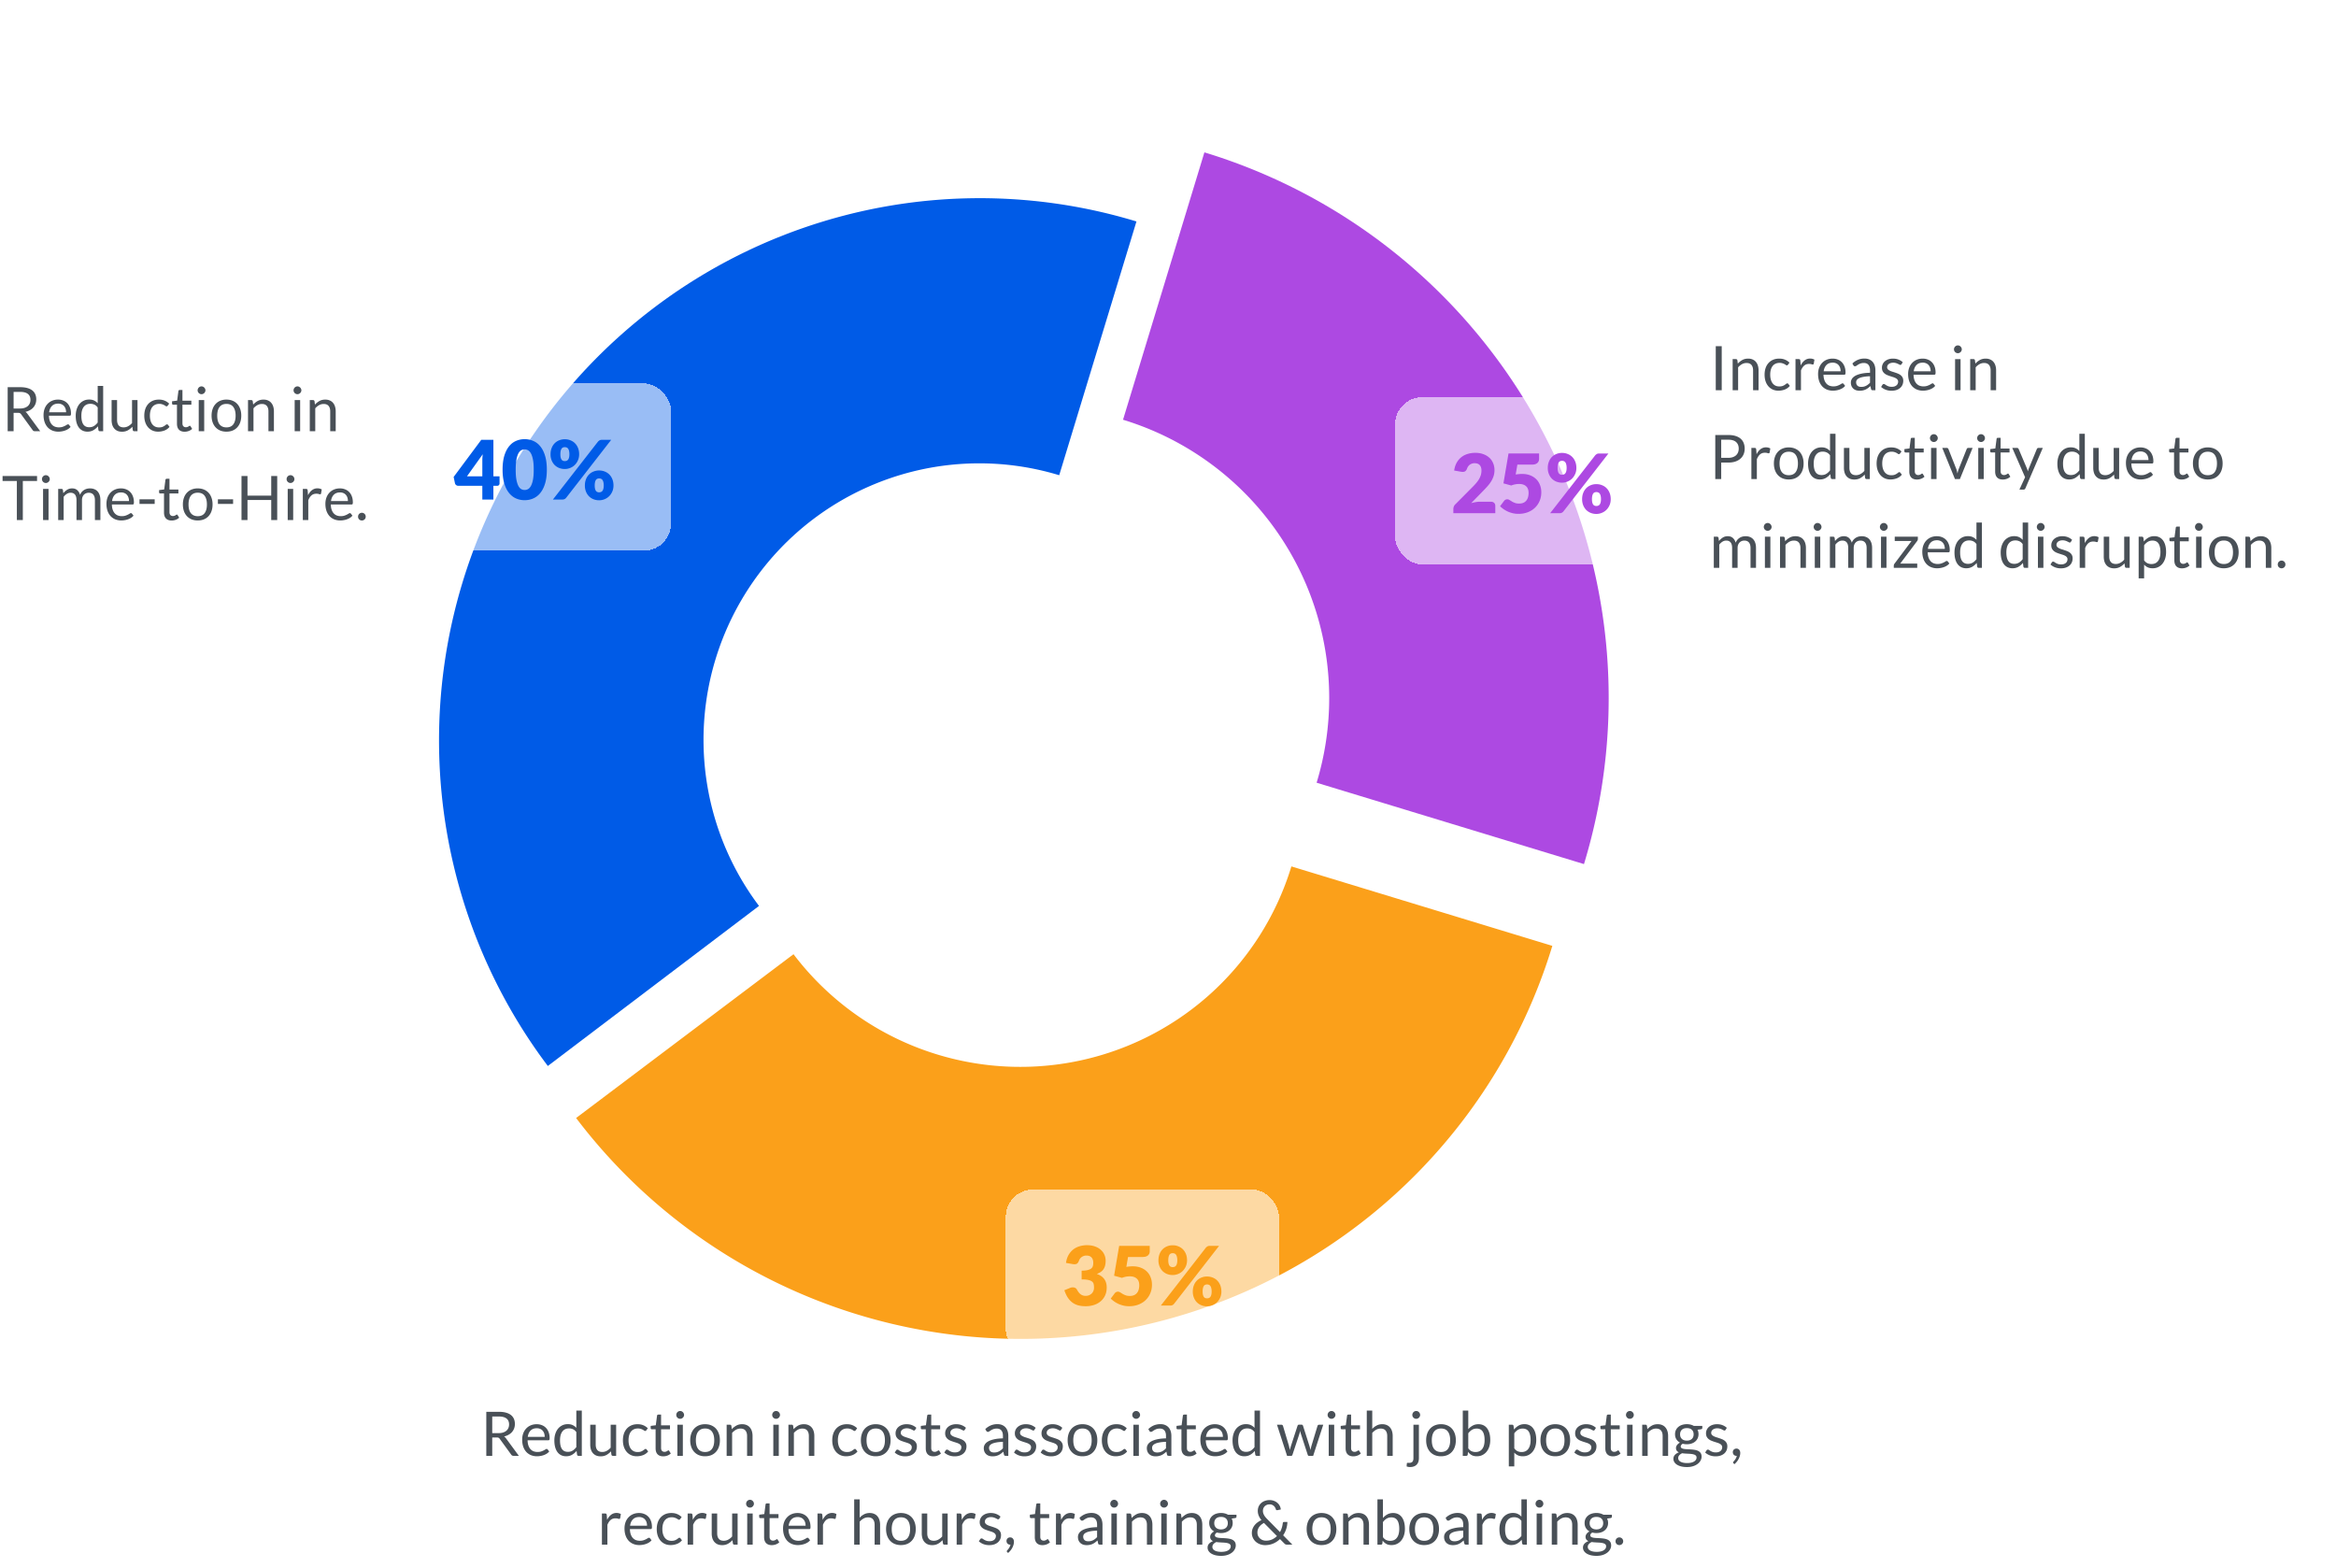 <svg xmlns="http://www.w3.org/2000/svg" width="684" height="459" fill="none"><path fill="#495057" d="M144.131 420.879v5.382h-1.737v-12.897h3.645q1.224 0 2.115.252.891.243 1.467.711.585.468.864 1.134.279.657.279 1.476 0 .684-.216 1.278a3.4 3.4 0 0 1-.63 1.071q-.405.468-.999.801-.585.333-1.332.504.324.189.576.549l3.762 5.121h-1.548q-.477 0-.702-.369l-3.348-4.608a.9.9 0 0 0-.333-.306q-.18-.099-.54-.099zm0-1.269h1.827q.765 0 1.341-.18.585-.189.972-.522.396-.342.594-.81a2.6 2.6 0 0 0 .198-1.035q0-1.152-.765-1.737-.756-.585-2.259-.585h-1.908zm13.024-2.61q.819 0 1.512.279.693.27 1.197.792.504.513.783 1.278.288.756.288 1.728 0 .378-.081.504t-.306.126h-6.066q.018.864.234 1.503t.594 1.071q.378.423.9.639a3.2 3.2 0 0 0 1.17.207q.603 0 1.035-.135a5.2 5.2 0 0 0 1.278-.603q.216-.144.369-.144.198 0 .306.153l.45.585a3.1 3.1 0 0 1-.711.63 4.5 4.5 0 0 1-.891.432 5.3 5.3 0 0 1-.972.252q-.504.09-.999.09a4.7 4.7 0 0 1-1.746-.315 3.95 3.95 0 0 1-1.377-.936 4.4 4.4 0 0 1-.9-1.53q-.324-.909-.324-2.088 0-.954.288-1.782.297-.828.846-1.431a3.8 3.8 0 0 1 1.341-.954q.792-.351 1.782-.351m.036 1.179q-1.161 0-1.827.675-.666.666-.828 1.854h4.959q0-.558-.153-1.017a2.2 2.2 0 0 0-.45-.801 1.94 1.94 0 0 0-.729-.522 2.4 2.4 0 0 0-.972-.189m12.212 8.082q-.342 0-.432-.333l-.144-1.107q-.585.711-1.341 1.143-.747.423-1.719.423-.783 0-1.422-.297a3 3 0 0 1-1.089-.891q-.45-.585-.693-1.458t-.243-2.007q0-1.008.27-1.872.27-.873.774-1.512a3.65 3.65 0 0 1 1.242-.999q.729-.369 1.656-.369.837 0 1.431.288.594.279 1.062.792v-5.058h1.602v13.257zm-3.105-1.17q.783 0 1.368-.36.594-.36 1.089-1.017v-4.41q-.441-.594-.972-.828a2.7 2.7 0 0 0-1.161-.243q-1.278 0-1.962.909t-.684 2.592q0 .891.153 1.53.153.63.45 1.044.297.405.729.594t.99.189m8.129-7.947v5.814q0 1.035.477 1.602t1.44.567q.702 0 1.323-.333a4.1 4.1 0 0 0 1.143-.927v-6.723h1.602v9.117h-.954q-.342 0-.432-.333l-.126-.981q-.594.657-1.332 1.062-.738.396-1.692.396-.747 0-1.323-.243a2.7 2.7 0 0 1-.954-.702 3 3 0 0 1-.585-1.089 5 5 0 0 1-.189-1.413v-5.814zm14.835 1.62a.7.7 0 0 1-.144.153.34.34 0 0 1-.207.054.55.55 0 0 1-.297-.108 3.119 3.119 0 0 0-.99-.495 2.6 2.6 0 0 0-.846-.117q-.666 0-1.179.243-.513.234-.864.684-.342.45-.522 1.089a5.5 5.5 0 0 0-.171 1.431q0 .828.189 1.476.189.639.531 1.08.342.432.828.666.495.225 1.107.225.585 0 .963-.135.378-.144.63-.315t.414-.306a.5.5 0 0 1 .324-.144q.207 0 .306.153l.45.585a3.5 3.5 0 0 1-1.485 1.071 5.3 5.3 0 0 1-1.881.333q-.855 0-1.593-.315a3.7 3.7 0 0 1-1.269-.909 4.4 4.4 0 0 1-.855-1.476q-.306-.873-.306-1.989 0-1.017.279-1.881a4.3 4.3 0 0 1 .828-1.485 3.8 3.8 0 0 1 1.35-.981q.801-.351 1.836-.351.954 0 1.692.315a4 4 0 0 1 1.305.873zm4.946 7.641q-1.08 0-1.665-.603-.576-.603-.576-1.737v-5.58h-1.098a.37.37 0 0 1-.243-.081q-.099-.09-.099-.27v-.639l1.494-.189.369-2.817a.32.32 0 0 1 .117-.216.36.36 0 0 1 .252-.09h.81v3.141h2.61v1.161h-2.61v5.472q0 .576.279.855a.97.97 0 0 0 .72.279q.252 0 .432-.063.189-.072.324-.153t.225-.144q.099-.072.171-.072.126 0 .225.153l.468.765a3 3 0 0 1-.999.612q-.585.216-1.206.216m5.734-9.261v9.117h-1.602v-9.117zm.36-2.862q0 .234-.099.441-.09.198-.252.36a1.2 1.2 0 0 1-.36.243q-.207.09-.441.09t-.441-.09a1.3 1.3 0 0 1-.36-.243 1.3 1.3 0 0 1-.243-.36 1.1 1.1 0 0 1-.09-.441q0-.234.09-.441.09-.216.243-.369.162-.162.36-.252.207-.09.441-.09a1.1 1.1 0 0 1 .801.342q.162.153.252.369.099.207.099.441m6.153 2.718q.999 0 1.8.333.81.333 1.368.945.567.612.864 1.485.306.864.306 1.935 0 1.08-.306 1.944a4.1 4.1 0 0 1-.864 1.476 3.75 3.75 0 0 1-1.368.945q-.801.324-1.8.324a4.8 4.8 0 0 1-1.809-.324 3.86 3.86 0 0 1-1.368-.945 4.2 4.2 0 0 1-.873-1.476q-.306-.864-.306-1.944 0-1.071.306-1.935a4.2 4.2 0 0 1 .873-1.485 3.86 3.86 0 0 1 1.368-.945 4.7 4.7 0 0 1 1.809-.333m0 8.136q1.35 0 2.016-.9.666-.909.666-2.529 0-1.629-.666-2.538t-2.016-.909q-.684 0-1.188.234a2.26 2.26 0 0 0-.846.675q-.333.441-.504 1.089a6 6 0 0 0-.162 1.449q0 .81.162 1.449.171.639.504 1.08.342.432.846.666t1.188.234m6.312 1.125v-9.117h.954q.342 0 .432.333l.126.99a5.2 5.2 0 0 1 1.323-1.062q.738-.405 1.701-.405.747 0 1.314.252.576.243.954.702.387.45.585 1.089t.198 1.413v5.805h-1.602v-5.805q0-1.035-.477-1.602-.468-.576-1.44-.576-.711 0-1.332.342a4.4 4.4 0 0 0-1.134.927v6.714zm15.265-9.117v9.117h-1.602v-9.117zm.36-2.862q0 .234-.099.441-.09.198-.252.36a1.2 1.2 0 0 1-.36.243q-.207.09-.441.09t-.441-.09a1.3 1.3 0 0 1-.36-.243 1.3 1.3 0 0 1-.243-.36 1.1 1.1 0 0 1-.09-.441q0-.234.09-.441.09-.216.243-.369.162-.162.36-.252.207-.09.441-.09a1.1 1.1 0 0 1 .801.342q.162.153.252.369.099.207.099.441m2.463 11.979v-9.117h.954q.342 0 .432.333l.126.99a5.2 5.2 0 0 1 1.323-1.062q.738-.405 1.701-.405.747 0 1.314.252.576.243.954.702.387.45.585 1.089t.198 1.413v5.805h-1.602v-5.805q0-1.035-.477-1.602-.468-.576-1.44-.576-.711 0-1.332.342a4.4 4.4 0 0 0-1.134.927v6.714zm19.701-7.497a.7.7 0 0 1-.144.153.34.34 0 0 1-.207.054.55.55 0 0 1-.297-.108 3.119 3.119 0 0 0-.99-.495 2.6 2.6 0 0 0-.846-.117q-.666 0-1.179.243-.513.234-.864.684-.342.45-.522 1.089a5.5 5.5 0 0 0-.171 1.431q0 .828.189 1.476.189.639.531 1.08.342.432.828.666.495.225 1.107.225.585 0 .963-.135.378-.144.63-.315t.414-.306a.5.5 0 0 1 .324-.144q.207 0 .306.153l.45.585a3.5 3.5 0 0 1-1.485 1.071 5.3 5.3 0 0 1-1.881.333q-.855 0-1.593-.315a3.7 3.7 0 0 1-1.269-.909 4.4 4.4 0 0 1-.855-1.476q-.306-.873-.306-1.989 0-1.017.279-1.881a4.3 4.3 0 0 1 .828-1.485 3.8 3.8 0 0 1 1.35-.981q.801-.351 1.836-.351.954 0 1.692.315a4 4 0 0 1 1.305.873zM256.43 417q.999 0 1.8.333.81.333 1.368.945.567.612.864 1.485.306.864.306 1.935 0 1.08-.306 1.944a4.1 4.1 0 0 1-.864 1.476 3.75 3.75 0 0 1-1.368.945q-.801.324-1.8.324a4.8 4.8 0 0 1-1.809-.324 3.86 3.86 0 0 1-1.368-.945 4.2 4.2 0 0 1-.873-1.476q-.306-.864-.306-1.944 0-1.071.306-1.935a4.2 4.2 0 0 1 .873-1.485 3.86 3.86 0 0 1 1.368-.945 4.7 4.7 0 0 1 1.809-.333m0 8.136q1.35 0 2.016-.9.666-.909.666-2.529 0-1.629-.666-2.538t-2.016-.909q-.684 0-1.188.234a2.26 2.26 0 0 0-.846.675q-.333.441-.504 1.089a6 6 0 0 0-.162 1.449q0 .81.162 1.449.171.639.504 1.08.342.432.846.666t1.188.234m11.532-6.489a.36.36 0 0 1-.333.198.6.6 0 0 1-.306-.099 5 5 0 0 0-.423-.216 3.2 3.2 0 0 0-.585-.225 2.7 2.7 0 0 0-.81-.108q-.405 0-.729.108a1.7 1.7 0 0 0-.558.279q-.225.18-.351.423a1.1 1.1 0 0 0-.117.513q0 .351.198.585.207.234.54.405t.756.306q.423.126.864.279.45.144.873.324t.756.45.531.666q.207.387.207.936 0 .63-.225 1.17-.225.531-.666.927a3.3 3.3 0 0 1-1.08.612q-.639.225-1.476.225a4.7 4.7 0 0 1-1.728-.306 4.5 4.5 0 0 1-1.314-.801l.378-.612a.55.55 0 0 1 .171-.18.5.5 0 0 1 .261-.063q.162 0 .342.126t.432.279q.261.153.621.279.369.126.918.126.468 0 .819-.117.351-.126.585-.333t.342-.477q.117-.27.117-.576a.92.92 0 0 0-.207-.621 1.6 1.6 0 0 0-.531-.423 4 4 0 0 0-.765-.306l-.873-.279a12 12 0 0 1-.873-.324 3.2 3.2 0 0 1-.756-.468 2.2 2.2 0 0 1-.54-.684q-.198-.414-.198-.999 0-.522.216-.999.216-.486.63-.846a3.1 3.1 0 0 1 1.017-.585 4.1 4.1 0 0 1 1.377-.216q.9 0 1.611.288.72.279 1.242.774zm5.347 7.758q-1.08 0-1.665-.603-.576-.603-.576-1.737v-5.58h-1.098a.37.37 0 0 1-.243-.081q-.099-.09-.099-.27v-.639l1.494-.189.369-2.817a.32.32 0 0 1 .117-.216.36.36 0 0 1 .252-.09h.81v3.141h2.61v1.161h-2.61v5.472q0 .576.279.855a.97.97 0 0 0 .72.279q.252 0 .432-.063.189-.072.324-.153t.225-.144q.099-.072.171-.072.126 0 .225.153l.468.765a3 3 0 0 1-.999.612q-.585.216-1.206.216m9.172-7.758a.36.36 0 0 1-.333.198.6.6 0 0 1-.306-.099 5 5 0 0 0-.423-.216 3.2 3.2 0 0 0-.585-.225 2.7 2.7 0 0 0-.81-.108q-.405 0-.729.108a1.7 1.7 0 0 0-.558.279q-.225.18-.351.423a1.1 1.1 0 0 0-.117.513q0 .351.198.585.207.234.54.405t.756.306q.423.126.864.279.45.144.873.324t.756.45.531.666q.207.387.207.936 0 .63-.225 1.17-.225.531-.666.927a3.3 3.3 0 0 1-1.08.612q-.639.225-1.476.225a4.7 4.7 0 0 1-1.728-.306 4.5 4.5 0 0 1-1.314-.801l.378-.612a.55.55 0 0 1 .171-.18.5.5 0 0 1 .261-.063q.162 0 .342.126t.432.279q.261.153.621.279.369.126.918.126.468 0 .819-.117.351-.126.585-.333t.342-.477q.117-.27.117-.576a.92.92 0 0 0-.207-.621 1.6 1.6 0 0 0-.531-.423 4 4 0 0 0-.765-.306l-.873-.279a12 12 0 0 1-.873-.324 3.2 3.2 0 0 1-.756-.468 2.2 2.2 0 0 1-.54-.684q-.198-.414-.198-.999 0-.522.216-.999.216-.486.63-.846a3.1 3.1 0 0 1 1.017-.585 4.1 4.1 0 0 1 1.377-.216q.9 0 1.611.288.72.279 1.242.774zm12.761 7.614h-.711a.85.85 0 0 1-.378-.072q-.144-.072-.189-.306l-.18-.846q-.36.324-.702.585a4.4 4.4 0 0 1-.72.432 4 4 0 0 1-.81.261q-.423.09-.945.09a3.4 3.4 0 0 1-.999-.144 2.3 2.3 0 0 1-.801-.45 2.2 2.2 0 0 1-.549-.747 2.7 2.7 0 0 1-.198-1.08q0-.54.297-1.035.297-.504.954-.891.666-.387 1.737-.63 1.071-.252 2.619-.288v-.711q0-1.062-.459-1.602-.45-.549-1.341-.549-.585 0-.99.153a3.6 3.6 0 0 0-.693.333q-.288.18-.504.333a.72.72 0 0 1-.414.144.5.5 0 0 1-.288-.081.7.7 0 0 1-.189-.216l-.288-.513a5.2 5.2 0 0 1 1.629-1.089 5 5 0 0 1 1.935-.36q.765 0 1.359.252t.999.702.612 1.089.207 1.404zm-4.158-.981q.423 0 .774-.081.351-.09.657-.243.315-.162.594-.387a5 5 0 0 0 .558-.513v-1.899q-1.107.036-1.881.18-.774.135-1.26.36t-.711.531a1.16 1.16 0 0 0-.216.684q0 .36.117.621t.315.432q.198.162.468.243.27.072.585.072m11.805-6.633a.36.36 0 0 1-.333.198.6.6 0 0 1-.306-.099 5 5 0 0 0-.423-.216 3.2 3.2 0 0 0-.585-.225 2.7 2.7 0 0 0-.81-.108q-.405 0-.729.108a1.7 1.7 0 0 0-.558.279q-.225.18-.351.423a1.1 1.1 0 0 0-.117.513q0 .351.198.585.207.234.54.405t.756.306q.423.126.864.279.45.144.873.324t.756.45.531.666q.207.387.207.936 0 .63-.225 1.17-.225.531-.666.927a3.3 3.3 0 0 1-1.08.612q-.639.225-1.476.225a4.7 4.7 0 0 1-1.728-.306 4.5 4.5 0 0 1-1.314-.801l.378-.612a.55.55 0 0 1 .171-.18.5.5 0 0 1 .261-.063q.162 0 .342.126t.432.279q.261.153.621.279.369.126.918.126.468 0 .819-.117.351-.126.585-.333t.342-.477q.117-.27.117-.576a.92.92 0 0 0-.207-.621 1.6 1.6 0 0 0-.531-.423 4 4 0 0 0-.765-.306l-.873-.279a12 12 0 0 1-.873-.324 3.2 3.2 0 0 1-.756-.468 2.2 2.2 0 0 1-.54-.684q-.198-.414-.198-.999 0-.522.216-.999.216-.486.63-.846a3.1 3.1 0 0 1 1.017-.585 4.1 4.1 0 0 1 1.377-.216q.9 0 1.611.288.72.279 1.242.774zm7.805 0a.36.36 0 0 1-.333.198.6.6 0 0 1-.306-.099 5 5 0 0 0-.423-.216 3.2 3.2 0 0 0-.585-.225 2.7 2.7 0 0 0-.81-.108q-.405 0-.729.108a1.7 1.7 0 0 0-.558.279q-.225.18-.351.423a1.1 1.1 0 0 0-.117.513q0 .351.198.585.207.234.54.405t.756.306q.423.126.864.279.45.144.873.324t.756.45.531.666q.207.387.207.936 0 .63-.225 1.17-.225.531-.666.927a3.3 3.3 0 0 1-1.08.612q-.639.225-1.476.225a4.7 4.7 0 0 1-1.728-.306 4.5 4.5 0 0 1-1.314-.801l.378-.612a.55.55 0 0 1 .171-.18.5.5 0 0 1 .261-.063q.162 0 .342.126t.432.279q.261.153.621.279.369.126.918.126.468 0 .819-.117.351-.126.585-.333t.342-.477q.117-.27.117-.576a.92.92 0 0 0-.207-.621 1.6 1.6 0 0 0-.531-.423 4 4 0 0 0-.765-.306l-.873-.279a12 12 0 0 1-.873-.324 3.2 3.2 0 0 1-.756-.468 2.2 2.2 0 0 1-.54-.684q-.198-.414-.198-.999 0-.522.216-.999.216-.486.63-.846a3.1 3.1 0 0 1 1.017-.585 4.1 4.1 0 0 1 1.377-.216q.9 0 1.611.288.72.279 1.242.774zm6.275-1.647q.999 0 1.8.333.81.333 1.368.945.567.612.864 1.485.306.864.306 1.935 0 1.08-.306 1.944a4.1 4.1 0 0 1-.864 1.476 3.75 3.75 0 0 1-1.368.945q-.801.324-1.8.324a4.8 4.8 0 0 1-1.809-.324 3.86 3.86 0 0 1-1.368-.945 4.2 4.2 0 0 1-.873-1.476q-.306-.864-.306-1.944 0-1.071.306-1.935a4.2 4.2 0 0 1 .873-1.485 3.86 3.86 0 0 1 1.368-.945 4.7 4.7 0 0 1 1.809-.333m0 8.136q1.35 0 2.016-.9.666-.909.666-2.529 0-1.629-.666-2.538t-2.016-.909q-.684 0-1.188.234a2.26 2.26 0 0 0-.846.675q-.333.441-.504 1.089a6 6 0 0 0-.162 1.449q0 .81.162 1.449.171.639.504 1.08.342.432.846.666t1.188.234m12.531-6.372a.7.7 0 0 1-.144.153.34.34 0 0 1-.207.054.55.55 0 0 1-.297-.108 3.119 3.119 0 0 0-.99-.495 2.6 2.6 0 0 0-.846-.117q-.666 0-1.179.243-.513.234-.864.684-.342.45-.522 1.089a5.5 5.5 0 0 0-.171 1.431q0 .828.189 1.476.189.639.531 1.08.342.432.828.666.495.225 1.107.225.585 0 .963-.135.378-.144.63-.315t.414-.306a.5.5 0 0 1 .324-.144q.207 0 .306.153l.45.585a3.5 3.5 0 0 1-1.485 1.071 5.3 5.3 0 0 1-1.881.333q-.855 0-1.593-.315a3.7 3.7 0 0 1-1.269-.909 4.4 4.4 0 0 1-.855-1.476q-.306-.873-.306-1.989 0-1.017.279-1.881a4.3 4.3 0 0 1 .828-1.485 3.8 3.8 0 0 1 1.35-.981q.801-.351 1.836-.351.954 0 1.692.315a4 4 0 0 1 1.305.873zm3.965-1.62v9.117h-1.602v-9.117zm.36-2.862q0 .234-.099.441-.09.198-.252.36a1.2 1.2 0 0 1-.36.243q-.207.09-.441.09t-.441-.09a1.3 1.3 0 0 1-.36-.243 1.3 1.3 0 0 1-.243-.36 1.1 1.1 0 0 1-.09-.441q0-.234.09-.441.09-.216.243-.369.162-.162.36-.252.207-.09.441-.09a1.1 1.1 0 0 1 .801.342q.162.153.252.369.099.207.099.441m9.16 11.979h-.711a.85.85 0 0 1-.378-.072q-.144-.072-.189-.306l-.18-.846q-.36.324-.702.585a4.4 4.4 0 0 1-.72.432 4 4 0 0 1-.81.261q-.423.09-.945.09a3.4 3.4 0 0 1-.999-.144 2.3 2.3 0 0 1-.801-.45 2.2 2.2 0 0 1-.549-.747 2.7 2.7 0 0 1-.198-1.08q0-.54.297-1.035.297-.504.954-.891.666-.387 1.737-.63 1.071-.252 2.619-.288v-.711q0-1.062-.459-1.602-.45-.549-1.341-.549-.585 0-.99.153a3.6 3.6 0 0 0-.693.333q-.288.18-.504.333a.72.72 0 0 1-.414.144.5.5 0 0 1-.288-.081.7.7 0 0 1-.189-.216l-.288-.513a5.2 5.2 0 0 1 1.629-1.089 5 5 0 0 1 1.935-.36q.765 0 1.359.252t.999.702.612 1.089.207 1.404zm-4.158-.981q.423 0 .774-.081.351-.09.657-.243.315-.162.594-.387a5 5 0 0 0 .558-.513v-1.899q-1.107.036-1.881.18-.774.135-1.26.36t-.711.531a1.16 1.16 0 0 0-.216.684q0 .36.117.621t.315.432q.198.162.468.243.27.072.585.072m9.348 1.125q-1.08 0-1.665-.603-.576-.603-.576-1.737v-5.58h-1.098a.37.37 0 0 1-.243-.081q-.099-.09-.099-.27v-.639l1.494-.189.369-2.817a.32.32 0 0 1 .117-.216.36.36 0 0 1 .252-.09h.81v3.141h2.61v1.161h-2.61v5.472q0 .576.279.855a.97.97 0 0 0 .72.279q.252 0 .432-.063.189-.072.324-.153t.225-.144q.099-.072.171-.072.126 0 .225.153l.468.765a3 3 0 0 1-.999.612q-.585.216-1.206.216m7.561-9.405q.819 0 1.512.279.693.27 1.197.792.504.513.783 1.278.288.756.288 1.728 0 .378-.081.504t-.306.126h-6.067q.02.864.235 1.503.216.639.594 1.071.378.423.9.639a3.2 3.2 0 0 0 1.17.207q.603 0 1.035-.135a5.2 5.2 0 0 0 1.278-.603q.216-.144.369-.144.198 0 .306.153l.45.585a3.1 3.1 0 0 1-.711.63 4.5 4.5 0 0 1-.891.432 5.3 5.3 0 0 1-.972.252q-.504.09-.999.09a4.7 4.7 0 0 1-1.746-.315 3.95 3.95 0 0 1-1.377-.936 4.4 4.4 0 0 1-.9-1.53q-.324-.909-.324-2.088 0-.954.288-1.782.297-.828.846-1.431a3.8 3.8 0 0 1 1.341-.954q.792-.351 1.782-.351m.035 1.179q-1.16 0-1.826.675-.666.666-.828 1.854h4.959q0-.558-.153-1.017a2.2 2.2 0 0 0-.45-.801 1.94 1.94 0 0 0-.729-.522 2.4 2.4 0 0 0-.973-.189m12.212 8.082q-.342 0-.432-.333l-.144-1.107q-.585.711-1.341 1.143-.747.423-1.719.423-.783 0-1.422-.297a3 3 0 0 1-1.089-.891q-.45-.585-.693-1.458t-.243-2.007q0-1.008.27-1.872.27-.873.774-1.512a3.65 3.65 0 0 1 1.242-.999q.729-.369 1.656-.369.837 0 1.431.288.594.279 1.062.792v-5.058h1.602v13.257zm-3.105-1.17q.783 0 1.368-.36.594-.36 1.089-1.017v-4.41q-.441-.594-.972-.828a2.7 2.7 0 0 0-1.161-.243q-1.278 0-1.962.909t-.684 2.592q0 .891.153 1.53.153.63.45 1.044.297.405.729.594t.99.189m9.035-7.947h1.26q.198 0 .324.099a.5.5 0 0 1 .171.234l1.746 5.868q.072.324.135.63.063.297.108.603.072-.306.162-.603.09-.306.189-.63l1.926-5.904a.5.5 0 0 1 .153-.225.46.46 0 0 1 .288-.09h.693q.18 0 .297.09t.162.225l1.881 5.904q.099.315.171.621.081.306.153.603.045-.297.117-.621a10 10 0 0 1 .153-.603l1.782-5.868a.44.44 0 0 1 .171-.234.47.47 0 0 1 .297-.099h1.206l-2.952 9.117h-1.269q-.234 0-.324-.306l-2.016-6.183a4 4 0 0 1-.117-.414l-.09-.423-.09.423q-.045.216-.117.423l-2.043 6.174q-.099.306-.369.306h-1.206zm16.751 0v9.117h-1.602v-9.117zm.36-2.862q0 .234-.099.441-.09.198-.252.36a1.2 1.2 0 0 1-.36.243q-.207.09-.441.09t-.441-.09a1.3 1.3 0 0 1-.36-.243 1.3 1.3 0 0 1-.243-.36 1.1 1.1 0 0 1-.09-.441q0-.234.09-.441.09-.216.243-.369.162-.162.36-.252.207-.09.441-.09a1.1 1.1 0 0 1 .801.342q.162.153.252.369.099.207.099.441m5.227 12.123q-1.08 0-1.665-.603-.576-.603-.576-1.737v-5.58h-1.098a.37.37 0 0 1-.243-.081q-.099-.09-.099-.27v-.639l1.494-.189.369-2.817a.32.32 0 0 1 .117-.216.36.36 0 0 1 .252-.09h.81v3.141h2.61v1.161h-2.61v5.472q0 .576.279.855a.97.97 0 0 0 .72.279q.252 0 .432-.063.189-.072.324-.153t.225-.144q.099-.072.171-.072.126 0 .225.153l.468.765a3 3 0 0 1-.999.612q-.585.216-1.206.216m3.952-.144v-13.257h1.602v5.364q.585-.621 1.296-.99.711-.378 1.638-.378.747 0 1.314.252.576.243.954.702.387.45.585 1.089t.198 1.413v5.805h-1.602v-5.805q0-1.035-.477-1.602-.468-.576-1.44-.576-.711 0-1.332.342a4.4 4.4 0 0 0-1.134.927v6.714zm15.264-9.117v9.792q0 .549-.144 1.017a2.15 2.15 0 0 1-.459.828 2.05 2.05 0 0 1-.801.549q-.486.207-1.17.207-.297 0-.54-.045a3 3 0 0 1-.486-.135l.072-.864q.018-.117.081-.153a.5.5 0 0 1 .198-.027h.153q.081.009.198.009.702 0 .999-.333.297-.324.297-1.053v-9.792zm.36-2.862q0 .234-.099.441-.09.198-.252.36a1.2 1.2 0 0 1-.36.243q-.207.09-.441.09t-.441-.09a1.3 1.3 0 0 1-.36-.243 1.3 1.3 0 0 1-.243-.36 1.1 1.1 0 0 1-.09-.441q0-.234.09-.441.09-.216.243-.369.162-.162.36-.252.207-.09.441-.09a1.1 1.1 0 0 1 .801.342q.162.153.252.369.099.207.099.441m6.118 2.718q.999 0 1.8.333.81.333 1.368.945.567.612.864 1.485.306.864.306 1.935 0 1.08-.306 1.944a4.1 4.1 0 0 1-.864 1.476 3.75 3.75 0 0 1-1.368.945q-.801.324-1.8.324a4.8 4.8 0 0 1-1.809-.324 3.86 3.86 0 0 1-1.368-.945 4.2 4.2 0 0 1-.873-1.476q-.306-.864-.306-1.944 0-1.071.306-1.935a4.2 4.2 0 0 1 .873-1.485 3.86 3.86 0 0 1 1.368-.945 4.7 4.7 0 0 1 1.809-.333m0 8.136q1.35 0 2.016-.9.666-.909.666-2.529 0-1.629-.666-2.538t-2.016-.909q-.684 0-1.188.234a2.26 2.26 0 0 0-.846.675q-.333.441-.504 1.089a6 6 0 0 0-.162 1.449q0 .81.162 1.449.171.639.504 1.08.342.432.846.666t1.188.234m6.366 1.125v-13.257h1.611v5.454q.567-.657 1.296-1.053.738-.405 1.683-.405.792 0 1.431.297t1.089.891q.45.585.693 1.458.243.864.243 1.998 0 1.008-.27 1.881a4.5 4.5 0 0 1-.783 1.503q-.504.63-1.242.999-.729.36-1.647.36-.882 0-1.503-.342a3.4 3.4 0 0 1-1.071-.954l-.081.828q-.072.342-.414.342zm4.068-7.983q-.783 0-1.377.36-.585.36-1.08 1.017v4.41q.432.594.954.837a2.8 2.8 0 0 0 1.179.243q1.278 0 1.962-.909t.684-2.592q0-.891-.162-1.53-.153-.639-.45-1.044a1.76 1.76 0 0 0-.729-.603 2.4 2.4 0 0 0-.981-.189m9.414 11.07v-12.204h.954q.342 0 .432.333l.135 1.08q.585-.711 1.332-1.143.756-.432 1.737-.432.783 0 1.422.306.639.297 1.089.891.45.585.693 1.458t.243 2.007q0 1.008-.27 1.881a4.6 4.6 0 0 1-.774 1.503q-.504.63-1.242.999-.729.36-1.647.36-.846 0-1.449-.279a3.3 3.3 0 0 1-1.053-.792v4.032zm4.059-11.07q-.783 0-1.377.36-.585.36-1.08 1.017v4.41q.441.594.963.837a2.8 2.8 0 0 0 1.179.243q1.269 0 1.953-.909t.684-2.592q0-.891-.162-1.53-.153-.639-.45-1.044a1.76 1.76 0 0 0-.729-.603 2.4 2.4 0 0 0-.981-.189m9.562-1.278q.999 0 1.8.333.81.333 1.368.945.567.612.864 1.485.306.864.306 1.935 0 1.08-.306 1.944a4.1 4.1 0 0 1-.864 1.476 3.75 3.75 0 0 1-1.368.945q-.801.324-1.8.324a4.8 4.8 0 0 1-1.809-.324 3.86 3.86 0 0 1-1.368-.945 4.2 4.2 0 0 1-.873-1.476q-.306-.864-.306-1.944 0-1.071.306-1.935a4.2 4.2 0 0 1 .873-1.485 3.86 3.86 0 0 1 1.368-.945 4.7 4.7 0 0 1 1.809-.333m0 8.136q1.35 0 2.016-.9.666-.909.666-2.529 0-1.629-.666-2.538t-2.016-.909q-.684 0-1.188.234a2.26 2.26 0 0 0-.846.675q-.333.441-.504 1.089a6 6 0 0 0-.162 1.449q0 .81.162 1.449.171.639.504 1.08.342.432.846.666t1.188.234m11.532-6.489a.36.36 0 0 1-.333.198.6.6 0 0 1-.306-.099 5 5 0 0 0-.423-.216 3.2 3.2 0 0 0-.585-.225 2.7 2.7 0 0 0-.81-.108q-.405 0-.729.108a1.7 1.7 0 0 0-.558.279q-.225.18-.351.423a1.1 1.1 0 0 0-.117.513q0 .351.198.585.207.234.54.405t.756.306q.423.126.864.279.45.144.873.324t.756.45.531.666q.207.387.207.936 0 .63-.225 1.17-.225.531-.666.927a3.3 3.3 0 0 1-1.08.612q-.639.225-1.476.225a4.7 4.7 0 0 1-1.728-.306 4.5 4.5 0 0 1-1.314-.801l.378-.612a.55.55 0 0 1 .171-.18.5.5 0 0 1 .261-.063q.162 0 .342.126t.432.279q.261.153.621.279.369.126.918.126.468 0 .819-.117.351-.126.585-.333t.342-.477q.117-.27.117-.576a.92.92 0 0 0-.207-.621 1.6 1.6 0 0 0-.531-.423 4 4 0 0 0-.765-.306l-.873-.279a12 12 0 0 1-.873-.324 3.2 3.2 0 0 1-.756-.468 2.2 2.2 0 0 1-.54-.684q-.198-.414-.198-.999 0-.522.216-.999.216-.486.63-.846a3.1 3.1 0 0 1 1.017-.585 4.1 4.1 0 0 1 1.377-.216q.9 0 1.611.288.72.279 1.242.774zm5.348 7.758q-1.08 0-1.665-.603-.576-.603-.576-1.737v-5.58h-1.098a.37.37 0 0 1-.243-.081q-.099-.09-.099-.27v-.639l1.494-.189.369-2.817a.32.32 0 0 1 .117-.216.36.36 0 0 1 .252-.09h.81v3.141h2.61v1.161h-2.61v5.472q0 .576.279.855a.97.97 0 0 0 .72.279q.252 0 .432-.063.189-.072.324-.153t.225-.144q.099-.072.171-.072.126 0 .225.153l.468.765a3 3 0 0 1-.999.612q-.585.216-1.206.216m5.734-9.261v9.117h-1.602v-9.117zm.36-2.862q0 .234-.099.441-.09.198-.252.36a1.2 1.2 0 0 1-.36.243q-.207.09-.441.09t-.441-.09a1.3 1.3 0 0 1-.36-.243 1.3 1.3 0 0 1-.243-.36 1.1 1.1 0 0 1-.09-.441q0-.234.09-.441.09-.216.243-.369.162-.162.36-.252.207-.09.441-.09a1.1 1.1 0 0 1 .801.342q.162.153.252.369.099.207.099.441m2.463 11.979v-9.117h.954q.342 0 .432.333l.126.99a5.2 5.2 0 0 1 1.323-1.062q.738-.405 1.701-.405.747 0 1.314.252.576.243.954.702.387.45.585 1.089t.198 1.413v5.805h-1.602v-5.805q0-1.035-.477-1.602-.468-.576-1.44-.576-.711 0-1.332.342a4.4 4.4 0 0 0-1.134.927v6.714zm13.071-9.27q.594 0 1.107.135.522.126.945.378h2.475v.594q0 .297-.378.378l-1.035.144q.306.585.306 1.305 0 .666-.261 1.215-.252.54-.711.927-.45.387-1.08.594-.621.207-1.368.207-.639 0-1.206-.153a1.6 1.6 0 0 0-.441.387.7.7 0 0 0-.144.405q0 .324.261.495.261.162.693.234t.981.09 1.116.063q.576.036 1.125.135t.981.324.693.621.261 1.026q0 .585-.297 1.134a3 3 0 0 1-.837.972 4.2 4.2 0 0 1-1.341.684q-.792.261-1.791.261t-1.755-.198q-.747-.198-1.242-.531a2.34 2.34 0 0 1-.747-.774 1.8 1.8 0 0 1-.243-.909q0-.675.423-1.143.432-.477 1.179-.756a1.7 1.7 0 0 1-.621-.477q-.225-.306-.225-.81 0-.198.072-.405a1.7 1.7 0 0 1 .216-.423q.153-.207.369-.396a2.4 2.4 0 0 1 .504-.333 2.9 2.9 0 0 1-1.062-.999q-.378-.63-.378-1.467 0-.666.252-1.206a2.7 2.7 0 0 1 .72-.927 3.2 3.2 0 0 1 1.089-.594 4.5 4.5 0 0 1 1.395-.207m2.844 9.765q0-.342-.189-.549a1.2 1.2 0 0 0-.513-.315 3.5 3.5 0 0 0-.747-.171q-.423-.054-.891-.072l-.954-.054a9 9 0 0 1-.927-.099q-.513.243-.837.594a1.2 1.2 0 0 0-.315.837q0 .306.153.567.162.27.486.459.324.198.81.306.495.117 1.161.117.648 0 1.161-.117t.864-.333q.36-.216.549-.513t.189-.657m-2.844-4.95q.486 0 .855-.135.378-.135.63-.378t.378-.576q.126-.342.126-.747 0-.837-.513-1.332-.504-.495-1.476-.495-.963 0-1.476.495-.504.495-.504 1.332 0 .405.126.747a1.65 1.65 0 0 0 1.008.954q.369.135.846.135m11.344-3.159a.36.36 0 0 1-.333.198.6.6 0 0 1-.306-.099 5 5 0 0 0-.423-.216 3.2 3.2 0 0 0-.585-.225 2.7 2.7 0 0 0-.81-.108q-.405 0-.729.108a1.7 1.7 0 0 0-.558.279q-.225.18-.351.423a1.1 1.1 0 0 0-.117.513q0 .351.198.585.207.234.54.405t.756.306q.423.126.864.279.45.144.873.324t.756.45.531.666q.207.387.207.936 0 .63-.225 1.17-.225.531-.666.927a3.3 3.3 0 0 1-1.08.612q-.639.225-1.476.225a4.7 4.7 0 0 1-1.728-.306 4.5 4.5 0 0 1-1.314-.801l.378-.612a.55.55 0 0 1 .171-.18.5.5 0 0 1 .261-.063q.162 0 .342.126t.432.279q.261.153.621.279.369.126.918.126.468 0 .819-.117.351-.126.585-.333t.342-.477q.117-.27.117-.576a.92.92 0 0 0-.207-.621 1.6 1.6 0 0 0-.531-.423 4 4 0 0 0-.765-.306l-.873-.279a12 12 0 0 1-.873-.324 3.2 3.2 0 0 1-.756-.468 2.2 2.2 0 0 1-.54-.684q-.198-.414-.198-.999 0-.522.216-.999.216-.486.63-.846a3.1 3.1 0 0 1 1.017-.585 4.1 4.1 0 0 1 1.377-.216q.9 0 1.611.288.72.279 1.242.774zm2.117 6.507q0-.207.072-.387.081-.189.216-.324.144-.144.342-.225a1.1 1.1 0 0 1 .432-.081q.27 0 .477.099a.9.9 0 0 1 .351.279q.144.171.216.405.072.225.072.495 0 .405-.117.846a4.719 4.719 0 0 1-.873 1.692q-.315.405-.72.747l-.27-.261a.33.33 0 0 1-.117-.252q0-.117.126-.243.09-.099.225-.27a3.5 3.5 0 0 0 .549-.855 2.2 2.2 0 0 0 .18-.558h-.117q-.234 0-.423-.081a1.1 1.1 0 0 1-.333-.225 1.2 1.2 0 0 1-.216-.351 1.4 1.4 0 0 1-.072-.45m-331.134 27.107v-9.117h.918q.261 0 .36.099t.135.342l.108 1.422q.468-.954 1.152-1.485a2.56 2.56 0 0 1 1.62-.54q.378 0 .684.09.306.081.567.234l-.207 1.197q-.063.225-.279.225-.126 0-.387-.081-.261-.09-.729-.09-.837 0-1.404.486-.558.486-.936 1.413v5.805zM187.117 443q.819 0 1.512.279.693.27 1.197.792.504.513.783 1.278.288.756.288 1.728 0 .378-.081.504t-.306.126h-6.066q.018.864.234 1.503t.594 1.071q.378.423.9.639a3.2 3.2 0 0 0 1.17.207q.603 0 1.035-.135a5.2 5.2 0 0 0 1.278-.603q.216-.144.369-.144.198 0 .306.153l.45.585a3.1 3.1 0 0 1-.711.63 4.5 4.5 0 0 1-.891.432 5.3 5.3 0 0 1-.972.252q-.504.09-.999.09a4.7 4.7 0 0 1-1.746-.315 3.95 3.95 0 0 1-1.377-.936 4.4 4.4 0 0 1-.9-1.53q-.324-.909-.324-2.088 0-.954.288-1.782.297-.828.846-1.431a3.8 3.8 0 0 1 1.341-.954q.792-.351 1.782-.351m.036 1.179q-1.161 0-1.827.675-.666.666-.828 1.854h4.959q0-.558-.153-1.017a2.2 2.2 0 0 0-.45-.801 1.94 1.94 0 0 0-.729-.522 2.4 2.4 0 0 0-.972-.189m12.014.585a.7.7 0 0 1-.144.153.34.34 0 0 1-.207.054.55.55 0 0 1-.297-.108 3.119 3.119 0 0 0-.99-.495 2.6 2.6 0 0 0-.846-.117q-.666 0-1.179.243-.513.234-.864.684-.342.45-.522 1.089a5.5 5.5 0 0 0-.171 1.431q0 .828.189 1.476.189.639.531 1.08.342.432.828.666.495.225 1.107.225.585 0 .963-.135.378-.144.63-.315t.414-.306a.5.5 0 0 1 .324-.144q.207 0 .306.153l.45.585a3.5 3.5 0 0 1-1.485 1.071 5.3 5.3 0 0 1-1.881.333q-.855 0-1.593-.315a3.7 3.7 0 0 1-1.269-.909 4.4 4.4 0 0 1-.855-1.476q-.306-.873-.306-1.989 0-1.017.279-1.881a4.3 4.3 0 0 1 .828-1.485 3.8 3.8 0 0 1 1.35-.981q.801-.351 1.836-.351.954 0 1.692.315a4 4 0 0 1 1.305.873zm2.183 7.497v-9.117h.918q.261 0 .36.099t.135.342l.108 1.422q.468-.954 1.152-1.485a2.56 2.56 0 0 1 1.62-.54q.378 0 .684.09.306.081.567.234l-.207 1.197q-.063.225-.279.225-.126 0-.387-.081-.261-.09-.729-.09-.837 0-1.404.486-.558.486-.936 1.413v5.805zm8.646-9.117v5.814q0 1.035.477 1.602t1.44.567q.702 0 1.323-.333a4.1 4.1 0 0 0 1.143-.927v-6.723h1.602v9.117h-.954q-.342 0-.432-.333l-.126-.981q-.594.657-1.332 1.062-.738.396-1.692.396-.747 0-1.323-.243a2.7 2.7 0 0 1-.954-.702 3 3 0 0 1-.585-1.089 5 5 0 0 1-.189-1.413v-5.814zm10.398 0v9.117h-1.602v-9.117zm.36-2.862q0 .234-.099.441-.09.198-.252.36a1.2 1.2 0 0 1-.36.243q-.207.09-.441.09t-.441-.09a1.3 1.3 0 0 1-.36-.243 1.3 1.3 0 0 1-.243-.36 1.1 1.1 0 0 1-.09-.441q0-.234.09-.441.09-.216.243-.369.162-.162.36-.252.207-.09.441-.09a1.1 1.1 0 0 1 .801.342q.162.153.252.369.099.207.099.441m5.226 12.123q-1.08 0-1.665-.603-.576-.603-.576-1.737v-5.58h-1.098a.37.37 0 0 1-.243-.081q-.099-.09-.099-.27v-.639l1.494-.189.369-2.817a.32.32 0 0 1 .117-.216.36.36 0 0 1 .252-.09h.81v3.141h2.61v1.161h-2.61v5.472q0 .576.279.855a.97.97 0 0 0 .72.279q.252 0 .432-.063.189-.072.324-.153t.225-.144q.099-.072.171-.072.126 0 .225.153l.468.765a3 3 0 0 1-.999.612q-.585.216-1.206.216m7.561-9.405q.819 0 1.512.279.693.27 1.197.792.504.513.783 1.278.288.756.288 1.728 0 .378-.081.504t-.306.126h-6.066q.018.864.234 1.503t.594 1.071q.378.423.9.639a3.2 3.2 0 0 0 1.17.207q.603 0 1.035-.135a5.2 5.2 0 0 0 1.278-.603q.216-.144.369-.144.198 0 .306.153l.45.585a3.1 3.1 0 0 1-.711.63 4.5 4.5 0 0 1-.891.432 5.3 5.3 0 0 1-.972.252q-.504.09-.999.09a4.7 4.7 0 0 1-1.746-.315 3.95 3.95 0 0 1-1.377-.936 4.4 4.4 0 0 1-.9-1.53q-.324-.909-.324-2.088 0-.954.288-1.782.297-.828.846-1.431a3.8 3.8 0 0 1 1.341-.954q.792-.351 1.782-.351m.036 1.179q-1.161 0-1.827.675-.666.666-.828 1.854h4.959q0-.558-.153-1.017a2.2 2.2 0 0 0-.45-.801 1.94 1.94 0 0 0-.729-.522 2.4 2.4 0 0 0-.972-.189m5.795 8.082v-9.117h.918q.261 0 .36.099t.135.342l.108 1.422q.468-.954 1.152-1.485a2.56 2.56 0 0 1 1.62-.54q.378 0 .684.09.306.081.567.234l-.207 1.197q-.063.225-.279.225-.126 0-.387-.081-.261-.09-.729-.09-.837 0-1.404.486-.558.486-.936 1.413v5.805zm10.74 0v-13.257h1.602v5.364q.585-.621 1.296-.99.711-.378 1.638-.378.747 0 1.314.252.576.243.954.702.387.45.585 1.089t.198 1.413v5.805h-1.602v-5.805q0-1.035-.477-1.602-.468-.576-1.44-.576-.711 0-1.332.342a4.4 4.4 0 0 0-1.134.927v6.714zM263.804 443q.999 0 1.8.333.81.333 1.368.945.567.612.864 1.485.306.864.306 1.935 0 1.08-.306 1.944a4.1 4.1 0 0 1-.864 1.476 3.75 3.75 0 0 1-1.368.945q-.801.324-1.8.324a4.8 4.8 0 0 1-1.809-.324 3.86 3.86 0 0 1-1.368-.945 4.2 4.2 0 0 1-.873-1.476q-.306-.864-.306-1.944 0-1.071.306-1.935a4.2 4.2 0 0 1 .873-1.485 3.86 3.86 0 0 1 1.368-.945 4.7 4.7 0 0 1 1.809-.333m0 8.136q1.35 0 2.016-.9.666-.909.666-2.529 0-1.629-.666-2.538t-2.016-.909q-.684 0-1.188.234a2.26 2.26 0 0 0-.846.675q-.333.441-.504 1.089a6 6 0 0 0-.162 1.449q0 .81.162 1.449.171.639.504 1.08.342.432.846.666t1.188.234m7.698-7.992v5.814q0 1.035.477 1.602t1.44.567q.702 0 1.323-.333a4.1 4.1 0 0 0 1.143-.927v-6.723h1.602v9.117h-.954q-.342 0-.432-.333l-.126-.981q-.594.657-1.332 1.062-.738.396-1.692.396-.747 0-1.323-.243a2.7 2.7 0 0 1-.954-.702 3 3 0 0 1-.585-1.089 5 5 0 0 1-.189-1.413v-5.814zm8.616 9.117v-9.117h.918q.261 0 .36.099t.135.342l.108 1.422q.468-.954 1.152-1.485a2.56 2.56 0 0 1 1.62-.54q.378 0 .684.09.306.081.567.234l-.207 1.197q-.063.225-.279.225-.126 0-.387-.081-.261-.09-.729-.09-.837 0-1.404.486-.558.486-.936 1.413v5.805zm12.479-7.614a.36.36 0 0 1-.333.198.6.6 0 0 1-.306-.099 5 5 0 0 0-.423-.216 3.2 3.2 0 0 0-.585-.225 2.7 2.7 0 0 0-.81-.108q-.405 0-.729.108a1.7 1.7 0 0 0-.558.279q-.225.18-.351.423a1.1 1.1 0 0 0-.117.513q0 .351.198.585.207.234.54.405t.756.306q.423.126.864.279.45.144.873.324t.756.45.531.666q.207.387.207.936 0 .63-.225 1.17-.225.531-.666.927a3.3 3.3 0 0 1-1.08.612q-.639.225-1.476.225a4.7 4.7 0 0 1-1.728-.306 4.5 4.5 0 0 1-1.314-.801l.378-.612a.55.55 0 0 1 .171-.18.5.5 0 0 1 .261-.063q.162 0 .342.126t.432.279q.261.153.621.279.369.126.918.126.468 0 .819-.117.351-.126.585-.333t.342-.477q.117-.27.117-.576a.92.92 0 0 0-.207-.621 1.6 1.6 0 0 0-.531-.423 4 4 0 0 0-.765-.306l-.873-.279a12 12 0 0 1-.873-.324 3.2 3.2 0 0 1-.756-.468 2.2 2.2 0 0 1-.54-.684q-.198-.414-.198-.999 0-.522.216-.999.216-.486.63-.846a3.1 3.1 0 0 1 1.017-.585 4.1 4.1 0 0 1 1.377-.216q.9 0 1.611.288.72.279 1.242.774zm2.117 6.507q0-.207.072-.387.081-.189.216-.324.144-.144.342-.225a1.1 1.1 0 0 1 .432-.081q.27 0 .477.099a.9.9 0 0 1 .351.279q.144.171.216.405.072.225.072.495 0 .405-.117.846a4.719 4.719 0 0 1-.873 1.692q-.315.405-.72.747l-.27-.261a.33.33 0 0 1-.117-.252q0-.117.126-.243.09-.099.225-.27a3.5 3.5 0 0 0 .549-.855 2.2 2.2 0 0 0 .18-.558h-.117q-.234 0-.423-.081a1.1 1.1 0 0 1-.333-.225 1.2 1.2 0 0 1-.216-.351 1.4 1.4 0 0 1-.072-.45m10.526 1.251q-1.08 0-1.665-.603-.576-.603-.576-1.737v-5.58h-1.098a.37.37 0 0 1-.243-.081q-.099-.09-.099-.27v-.639l1.494-.189.369-2.817a.32.32 0 0 1 .117-.216.36.36 0 0 1 .252-.09h.81v3.141h2.61v1.161h-2.61v5.472q0 .576.279.855a.97.97 0 0 0 .72.279q.252 0 .432-.063.189-.072.324-.153t.225-.144q.099-.072.171-.072.126 0 .225.153l.468.765a3 3 0 0 1-.999.612q-.585.216-1.206.216m3.952-.144v-9.117h.918q.261 0 .36.099t.135.342l.108 1.422q.468-.954 1.152-1.485a2.56 2.56 0 0 1 1.62-.54q.378 0 .684.09.306.081.567.234l-.207 1.197q-.063.225-.279.225-.126 0-.387-.081-.261-.09-.729-.09-.837 0-1.404.486-.558.486-.936 1.413v5.805zm13.622 0h-.711a.85.85 0 0 1-.378-.072q-.144-.072-.189-.306l-.18-.846q-.36.324-.702.585a4.4 4.4 0 0 1-.72.432 4 4 0 0 1-.81.261q-.423.09-.945.09a3.4 3.4 0 0 1-.999-.144 2.3 2.3 0 0 1-.801-.45 2.2 2.2 0 0 1-.549-.747 2.7 2.7 0 0 1-.198-1.08q0-.54.297-1.035.297-.504.954-.891.666-.387 1.737-.63 1.071-.252 2.619-.288v-.711q0-1.062-.459-1.602-.45-.549-1.341-.549-.585 0-.99.153a3.6 3.6 0 0 0-.693.333q-.288.18-.504.333a.72.72 0 0 1-.414.144.5.5 0 0 1-.288-.081.7.7 0 0 1-.189-.216l-.288-.513a5.2 5.2 0 0 1 1.629-1.089 5 5 0 0 1 1.935-.36q.765 0 1.359.252t.999.702.612 1.089.207 1.404zm-4.158-.981q.423 0 .774-.081.351-.09.657-.243.315-.162.594-.387a5 5 0 0 0 .558-.513v-1.899q-1.107.036-1.881.18-.774.135-1.26.36t-.711.531a1.16 1.16 0 0 0-.216.684q0 .36.117.621t.315.432q.198.162.468.243.27.072.585.072m8.367-8.136v9.117h-1.602v-9.117zm.36-2.862q0 .234-.099.441-.09.198-.252.36a1.2 1.2 0 0 1-.36.243q-.207.09-.441.09t-.441-.09a1.3 1.3 0 0 1-.36-.243 1.3 1.3 0 0 1-.243-.36 1.1 1.1 0 0 1-.09-.441q0-.234.09-.441.09-.216.243-.369.162-.162.36-.252.207-.09.441-.09a1.1 1.1 0 0 1 .801.342q.162.153.252.369.099.207.099.441m2.463 11.979v-9.117h.954q.342 0 .432.333l.126.99a5.2 5.2 0 0 1 1.323-1.062q.738-.405 1.701-.405.747 0 1.314.252.576.243.954.702.387.45.585 1.089t.198 1.413v5.805h-1.602v-5.805q0-1.035-.477-1.602-.468-.576-1.44-.576-.711 0-1.332.342a4.4 4.4 0 0 0-1.134.927v6.714zm11.784-9.117v9.117h-1.602v-9.117zm.36-2.862q0 .234-.099.441-.09.198-.252.36a1.2 1.2 0 0 1-.36.243q-.207.09-.441.09t-.441-.09a1.3 1.3 0 0 1-.36-.243 1.3 1.3 0 0 1-.243-.36 1.1 1.1 0 0 1-.09-.441q0-.234.09-.441.09-.216.243-.369.162-.162.36-.252.207-.09.441-.09a1.1 1.1 0 0 1 .801.342q.162.153.252.369.099.207.099.441m2.464 11.979v-9.117h.954q.342 0 .432.333l.126.99a5.2 5.2 0 0 1 1.323-1.062q.738-.405 1.701-.405.747 0 1.314.252.576.243.954.702.387.45.585 1.089t.198 1.413v5.805h-1.602v-5.805q0-1.035-.477-1.602-.468-.576-1.44-.576-.711 0-1.332.342a4.4 4.4 0 0 0-1.134.927v6.714zm13.071-9.27q.594 0 1.107.135.522.126.945.378h2.475v.594q0 .297-.378.378l-1.035.144q.306.585.306 1.305 0 .666-.261 1.215-.252.54-.711.927-.45.387-1.08.594-.621.207-1.368.207-.639 0-1.206-.153a1.6 1.6 0 0 0-.441.387.7.7 0 0 0-.144.405q0 .324.261.495.261.162.693.234t.981.09 1.116.063q.576.036 1.125.135t.981.324.693.621.261 1.026q0 .585-.297 1.134a3 3 0 0 1-.837.972 4.2 4.2 0 0 1-1.341.684q-.792.261-1.791.261t-1.755-.198q-.747-.198-1.242-.531a2.34 2.34 0 0 1-.747-.774 1.8 1.8 0 0 1-.243-.909q0-.675.423-1.143.432-.477 1.179-.756a1.7 1.7 0 0 1-.621-.477q-.225-.306-.225-.81 0-.198.072-.405a1.7 1.7 0 0 1 .216-.423q.153-.207.369-.396a2.4 2.4 0 0 1 .504-.333 2.9 2.9 0 0 1-1.062-.999q-.378-.63-.378-1.467 0-.666.252-1.206a2.7 2.7 0 0 1 .72-.927 3.2 3.2 0 0 1 1.089-.594 4.5 4.5 0 0 1 1.395-.207m2.844 9.765q0-.342-.189-.549a1.2 1.2 0 0 0-.513-.315 3.5 3.5 0 0 0-.747-.171q-.423-.054-.891-.072l-.954-.054a9 9 0 0 1-.927-.099q-.513.243-.837.594a1.2 1.2 0 0 0-.315.837q0 .306.153.567.162.27.486.459.324.198.81.306.495.117 1.161.117.648 0 1.161-.117t.864-.333q.36-.216.549-.513t.189-.657m-2.844-4.95q.486 0 .855-.135.378-.135.63-.378t.378-.576q.126-.342.126-.747 0-.837-.513-1.332-.504-.495-1.476-.495-.963 0-1.476.495-.504.495-.504 1.332 0 .405.126.747a1.65 1.65 0 0 0 1.008.954q.369.135.846.135m14.23-8.586q.711 0 1.296.234.585.225 1.008.603.432.378.675.882.252.495.288 1.035l-.999.198a.42.42 0 0 1-.306-.054q-.099-.063-.144-.225a2 2 0 0 0-.207-.486 1.7 1.7 0 0 0-.36-.459 1.76 1.76 0 0 0-1.251-.477q-.45 0-.81.144t-.621.405q-.252.252-.396.603-.135.342-.135.747 0 .315.072.603.081.288.234.585.153.288.396.603.243.306.585.648l3.708 3.771q.342-.603.54-1.26.207-.666.279-1.332a.46.46 0 0 1 .108-.27.32.32 0 0 1 .252-.099h.99a7.14 7.14 0 0 1-1.242 3.906l2.7 2.736h-1.548q-.261 0-.423-.063a1.1 1.1 0 0 1-.36-.261l-1.296-1.305a6.5 6.5 0 0 1-1.953 1.296q-1.098.477-2.421.477-.72 0-1.413-.243a4 4 0 0 1-1.242-.702 3.6 3.6 0 0 1-.873-1.134 3.3 3.3 0 0 1-.333-1.503q0-.63.207-1.188.216-.567.585-1.044.378-.477.891-.855a6 6 0 0 1 1.125-.648q-.549-.693-.81-1.35a3.7 3.7 0 0 1-.261-1.359q0-.657.234-1.233.243-.576.693-.999.45-.432 1.089-.675a4 4 0 0 1 1.449-.252m-3.573 9.477q0 .585.216 1.035.216.441.567.747t.801.468q.45.153.918.153 1.008 0 1.809-.369a4.9 4.9 0 0 0 1.413-.981l-3.807-3.843q-.954.513-1.44 1.233a2.74 2.74 0 0 0-.477 1.557M386.956 443q.999 0 1.8.333.81.333 1.368.945.567.612.864 1.485.306.864.306 1.935 0 1.08-.306 1.944a4.1 4.1 0 0 1-.864 1.476 3.75 3.75 0 0 1-1.368.945q-.801.324-1.8.324a4.8 4.8 0 0 1-1.809-.324 3.86 3.86 0 0 1-1.368-.945 4.2 4.2 0 0 1-.873-1.476q-.306-.864-.306-1.944 0-1.071.306-1.935a4.2 4.2 0 0 1 .873-1.485 3.86 3.86 0 0 1 1.368-.945 4.7 4.7 0 0 1 1.809-.333m0 8.136q1.35 0 2.016-.9.666-.909.666-2.529 0-1.629-.666-2.538t-2.016-.909q-.684 0-1.188.234a2.26 2.26 0 0 0-.846.675q-.333.441-.504 1.089a6 6 0 0 0-.162 1.449q0 .81.162 1.449.171.639.504 1.08.342.432.846.666t1.188.234m6.312 1.125v-9.117h.954q.342 0 .432.333l.126.99a5.2 5.2 0 0 1 1.323-1.062q.738-.405 1.701-.405.747 0 1.314.252.576.243.954.702.387.45.585 1.089t.198 1.413v5.805h-1.602v-5.805q0-1.035-.477-1.602-.468-.576-1.44-.576-.711 0-1.332.342a4.4 4.4 0 0 0-1.134.927v6.714zm10.056 0v-13.257h1.611v5.454q.567-.657 1.296-1.053.738-.405 1.683-.405.792 0 1.431.297t1.089.891q.45.585.693 1.458.243.864.243 1.998 0 1.008-.27 1.881a4.5 4.5 0 0 1-.783 1.503q-.504.63-1.242.999-.729.36-1.647.36-.882 0-1.503-.342a3.4 3.4 0 0 1-1.071-.954l-.081.828q-.072.342-.414.342zm4.068-7.983q-.783 0-1.377.36-.585.36-1.08 1.017v4.41q.432.594.954.837a2.8 2.8 0 0 0 1.179.243q1.278 0 1.962-.909t.684-2.592q0-.891-.162-1.53-.153-.639-.45-1.044a1.76 1.76 0 0 0-.729-.603 2.4 2.4 0 0 0-.981-.189m9.623-1.278q.999 0 1.8.333.81.333 1.368.945.567.612.864 1.485.306.864.306 1.935 0 1.08-.306 1.944a4.1 4.1 0 0 1-.864 1.476 3.75 3.75 0 0 1-1.368.945q-.801.324-1.8.324a4.8 4.8 0 0 1-1.809-.324 3.86 3.86 0 0 1-1.368-.945 4.2 4.2 0 0 1-.873-1.476q-.306-.864-.306-1.944 0-1.071.306-1.935a4.2 4.2 0 0 1 .873-1.485 3.86 3.86 0 0 1 1.368-.945 4.7 4.7 0 0 1 1.809-.333m0 8.136q1.35 0 2.016-.9.666-.909.666-2.529 0-1.629-.666-2.538t-2.016-.909q-.684 0-1.188.234a2.26 2.26 0 0 0-.846.675q-.333.441-.504 1.089a6 6 0 0 0-.162 1.449q0 .81.162 1.449.171.639.504 1.08.342.432.846.666t1.188.234m13.008 1.125h-.711a.85.85 0 0 1-.378-.072q-.144-.072-.189-.306l-.18-.846q-.36.324-.702.585a4.4 4.4 0 0 1-.72.432 4 4 0 0 1-.81.261q-.423.09-.945.09a3.4 3.4 0 0 1-.999-.144 2.3 2.3 0 0 1-.801-.45 2.2 2.2 0 0 1-.549-.747 2.7 2.7 0 0 1-.198-1.08q0-.54.297-1.035.297-.504.954-.891.666-.387 1.737-.63 1.071-.252 2.619-.288v-.711q0-1.062-.459-1.602-.45-.549-1.341-.549-.585 0-.99.153a3.6 3.6 0 0 0-.693.333q-.288.18-.504.333a.72.72 0 0 1-.414.144.5.5 0 0 1-.288-.081.7.7 0 0 1-.189-.216l-.288-.513a5.2 5.2 0 0 1 1.629-1.089 5 5 0 0 1 1.935-.36q.765 0 1.359.252t.999.702.612 1.089.207 1.404zm-4.158-.981q.423 0 .774-.081.351-.09.657-.243.315-.162.594-.387a5 5 0 0 0 .558-.513v-1.899q-1.107.036-1.881.18-.774.135-1.26.36t-.711.531a1.16 1.16 0 0 0-.216.684q0 .36.117.621t.315.432q.198.162.468.243.27.072.585.072m6.585.981v-9.117h.918q.261 0 .36.099t.135.342l.108 1.422q.468-.954 1.152-1.485a2.56 2.56 0 0 1 1.62-.54q.378 0 .684.09.306.081.567.234l-.207 1.197q-.063.225-.279.225-.126 0-.387-.081-.261-.09-.729-.09-.837 0-1.404.486-.558.486-.936 1.413v5.805zm13.677 0q-.342 0-.432-.333l-.144-1.107q-.585.711-1.341 1.143-.747.423-1.719.423-.783 0-1.422-.297a3 3 0 0 1-1.089-.891q-.45-.585-.693-1.458t-.243-2.007q0-1.008.27-1.872.27-.873.774-1.512a3.65 3.65 0 0 1 1.242-.999q.729-.369 1.656-.369.837 0 1.431.288.594.279 1.062.792v-5.058h1.602v13.257zm-3.105-1.17q.783 0 1.368-.36.594-.36 1.089-1.017v-4.41q-.441-.594-.972-.828a2.7 2.7 0 0 0-1.161-.243q-1.278 0-1.962.909t-.684 2.592q0 .891.153 1.53.153.63.45 1.044.297.405.729.594t.99.189m8.524-7.947v9.117h-1.602v-9.117zm.36-2.862q0 .234-.099.441-.09.198-.252.36a1.2 1.2 0 0 1-.36.243q-.207.09-.441.09t-.441-.09a1.3 1.3 0 0 1-.36-.243 1.3 1.3 0 0 1-.243-.36 1.1 1.1 0 0 1-.09-.441q0-.234.09-.441.09-.216.243-.369.162-.162.36-.252.207-.09.441-.09a1.1 1.1 0 0 1 .801.342q.162.153.252.369.099.207.099.441m2.464 11.979v-9.117h.954q.342 0 .432.333l.126.99a5.2 5.2 0 0 1 1.323-1.062q.738-.405 1.701-.405.747 0 1.314.252.576.243.954.702.387.45.585 1.089t.198 1.413v5.805h-1.602v-5.805q0-1.035-.477-1.602-.468-.576-1.44-.576-.711 0-1.332.342a4.4 4.4 0 0 0-1.134.927v6.714zm13.071-9.27q.594 0 1.107.135.522.126.945.378h2.475v.594q0 .297-.378.378l-1.035.144q.306.585.306 1.305 0 .666-.261 1.215-.252.54-.711.927-.45.387-1.08.594-.621.207-1.368.207-.639 0-1.206-.153a1.6 1.6 0 0 0-.441.387.7.7 0 0 0-.144.405q0 .324.261.495.261.162.693.234t.981.09 1.116.063q.576.036 1.125.135t.981.324.693.621.261 1.026q0 .585-.297 1.134a3 3 0 0 1-.837.972 4.2 4.2 0 0 1-1.341.684q-.792.261-1.791.261t-1.755-.198q-.747-.198-1.242-.531a2.34 2.34 0 0 1-.747-.774 1.8 1.8 0 0 1-.243-.909q0-.675.423-1.143.432-.477 1.179-.756a1.7 1.7 0 0 1-.621-.477q-.225-.306-.225-.81 0-.198.072-.405a1.7 1.7 0 0 1 .216-.423q.153-.207.369-.396a2.4 2.4 0 0 1 .504-.333 2.9 2.9 0 0 1-1.062-.999q-.378-.63-.378-1.467 0-.666.252-1.206a2.7 2.7 0 0 1 .72-.927 3.2 3.2 0 0 1 1.089-.594 4.5 4.5 0 0 1 1.395-.207m2.844 9.765q0-.342-.189-.549a1.2 1.2 0 0 0-.513-.315 3.5 3.5 0 0 0-.747-.171q-.423-.054-.891-.072l-.954-.054a9 9 0 0 1-.927-.099q-.513.243-.837.594a1.2 1.2 0 0 0-.315.837q0 .306.153.567.162.27.486.459.324.198.81.306.495.117 1.161.117.648 0 1.161-.117t.864-.333q.36-.216.549-.513t.189-.657m-2.844-4.95q.486 0 .855-.135.378-.135.63-.378t.378-.576q.126-.342.126-.747 0-.837-.513-1.332-.504-.495-1.476-.495-.963 0-1.476.495-.504.495-.504 1.332 0 .405.126.747a1.65 1.65 0 0 0 1.008.954q.369.135.846.135m5.602 3.465a1.2 1.2 0 0 1 .081-.441q.09-.207.234-.36.153-.153.36-.243t.441-.09.441.09.36.243.234.36q.09.207.09.441 0 .243-.09.45a1.06 1.06 0 0 1-.594.585q-.207.09-.441.09t-.441-.09a1 1 0 0 1-.36-.234 1.3 1.3 0 0 1-.234-.351 1.2 1.2 0 0 1-.081-.45M3.983 120.879v5.382H2.246v-12.897h3.645q1.224 0 2.115.252.891.243 1.467.711.585.468.864 1.134.279.657.279 1.476 0 .684-.216 1.278a3.4 3.4 0 0 1-.63 1.071q-.405.468-.999.801-.585.333-1.332.504.324.189.576.549l3.762 5.121h-1.548q-.477 0-.702-.369l-3.348-4.608a.9.9 0 0 0-.333-.306q-.18-.099-.54-.099zm0-1.269H5.81q.765 0 1.341-.18.585-.189.972-.522.396-.342.594-.81a2.6 2.6 0 0 0 .198-1.035q0-1.152-.765-1.737-.756-.585-2.259-.585H3.983zM17.007 117q.819 0 1.512.279.693.27 1.197.792.504.513.783 1.278.288.756.288 1.728 0 .378-.081.504t-.306.126h-6.066q.018.864.234 1.503t.594 1.071q.378.423.9.639a3.2 3.2 0 0 0 1.17.207q.603 0 1.035-.135a5.2 5.2 0 0 0 1.278-.603q.216-.144.369-.144.198 0 .306.153l.45.585a3.1 3.1 0 0 1-.711.63 4.5 4.5 0 0 1-.891.432 5.3 5.3 0 0 1-.972.252q-.504.09-.999.09a4.7 4.7 0 0 1-1.746-.315 3.95 3.95 0 0 1-1.377-.936 4.4 4.4 0 0 1-.9-1.53q-.324-.909-.324-2.088 0-.954.288-1.782.297-.828.846-1.431a3.8 3.8 0 0 1 1.341-.954q.792-.351 1.782-.351m.036 1.179q-1.161 0-1.827.675-.666.666-.828 1.854h4.959q0-.558-.153-1.017a2.2 2.2 0 0 0-.45-.801 1.94 1.94 0 0 0-.729-.522 2.4 2.4 0 0 0-.972-.189m12.211 8.082q-.342 0-.432-.333l-.144-1.107q-.585.711-1.34 1.143-.748.423-1.72.423-.783 0-1.422-.297a3 3 0 0 1-1.089-.891q-.45-.585-.693-1.458t-.243-2.007q0-1.008.27-1.872.27-.873.774-1.512a3.65 3.65 0 0 1 1.242-.999q.729-.369 1.656-.369.837 0 1.431.288.594.279 1.062.792v-5.058h1.602v13.257zm-3.105-1.17q.783 0 1.368-.36.595-.36 1.09-1.017v-4.41q-.442-.594-.973-.828a2.7 2.7 0 0 0-1.16-.243q-1.28 0-1.963.909-.684.909-.684 2.592 0 .891.153 1.53.153.63.45 1.044.297.405.73.594.43.189.99.189m8.13-7.947v5.814q0 1.035.476 1.602.477.567 1.44.567.703 0 1.323-.333a4.1 4.1 0 0 0 1.143-.927v-6.723h1.602v9.117h-.954q-.342 0-.432-.333l-.126-.981q-.594.657-1.332 1.062-.738.396-1.692.396-.747 0-1.323-.243a2.7 2.7 0 0 1-.954-.702 3 3 0 0 1-.585-1.089 5 5 0 0 1-.189-1.413v-5.814zm14.834 1.62a.7.7 0 0 1-.144.153.34.34 0 0 1-.207.054.55.55 0 0 1-.297-.108 3.119 3.119 0 0 0-.99-.495 2.6 2.6 0 0 0-.846-.117q-.666 0-1.179.243-.513.234-.864.684-.342.45-.522 1.089a5.5 5.5 0 0 0-.17 1.431q0 .828.188 1.476.189.639.531 1.08.342.432.828.666.496.225 1.107.225.585 0 .963-.135.378-.144.63-.315t.414-.306a.5.5 0 0 1 .324-.144q.207 0 .306.153l.45.585a3.5 3.5 0 0 1-1.485 1.071 5.3 5.3 0 0 1-1.88.333q-.855 0-1.594-.315a3.7 3.7 0 0 1-1.269-.909 4.4 4.4 0 0 1-.855-1.476q-.306-.873-.306-1.989 0-1.017.28-1.881a4.3 4.3 0 0 1 .827-1.485 3.8 3.8 0 0 1 1.35-.981q.801-.351 1.836-.351.954 0 1.692.315a4 4 0 0 1 1.305.873zm4.946 7.641q-1.08 0-1.665-.603-.576-.603-.576-1.737v-5.58H50.72a.37.37 0 0 1-.243-.081q-.099-.09-.099-.27v-.639l1.494-.189.37-2.817a.32.32 0 0 1 .116-.216.36.36 0 0 1 .252-.09h.81v3.141h2.61v1.161h-2.61v5.472q0 .576.28.855a.97.97 0 0 0 .72.279q.25 0 .431-.063.189-.072.324-.153t.225-.144q.099-.072.171-.072.127 0 .225.153l.468.765a3 3 0 0 1-.999.612q-.585.216-1.206.216m5.734-9.261v9.117h-1.602v-9.117zm.36-2.862q0 .234-.099.441-.09.198-.252.36a1.2 1.2 0 0 1-.36.243q-.207.09-.44.09-.235 0-.442-.09a1.3 1.3 0 0 1-.36-.243 1.3 1.3 0 0 1-.243-.36 1.1 1.1 0 0 1-.09-.441q0-.234.09-.441.09-.216.243-.369.162-.162.36-.252.207-.09.441-.09a1.1 1.1 0 0 1 .801.342q.162.153.252.369.1.207.1.441M66.307 117q.999 0 1.8.333.81.333 1.368.945.567.612.864 1.485.306.864.306 1.935 0 1.08-.306 1.944a4.1 4.1 0 0 1-.864 1.476 3.75 3.75 0 0 1-1.368.945q-.801.324-1.8.324a4.8 4.8 0 0 1-1.81-.324 3.86 3.86 0 0 1-1.367-.945 4.2 4.2 0 0 1-.873-1.476q-.306-.864-.306-1.944 0-1.071.306-1.935a4.2 4.2 0 0 1 .873-1.485 3.86 3.86 0 0 1 1.368-.945 4.7 4.7 0 0 1 1.809-.333m0 8.136q1.35 0 2.016-.9.666-.909.666-2.529 0-1.629-.666-2.538t-2.016-.909q-.684 0-1.188.234a2.26 2.26 0 0 0-.846.675q-.333.441-.504 1.089a6 6 0 0 0-.162 1.449q0 .81.162 1.449.171.639.504 1.08.342.432.846.666t1.188.234m6.312 1.125v-9.117h.954q.342 0 .432.333l.126.99a5.2 5.2 0 0 1 1.323-1.062q.738-.405 1.7-.405.748 0 1.315.252.576.243.954.702.387.45.585 1.089t.198 1.413v5.805h-1.602v-5.805q0-1.035-.477-1.602-.468-.576-1.44-.576-.711 0-1.332.342a4.4 4.4 0 0 0-1.134.927v6.714zm15.264-9.117v9.117h-1.602v-9.117zm.36-2.862q0 .234-.099.441-.09.198-.252.36a1.2 1.2 0 0 1-.36.243q-.207.09-.44.09-.235 0-.442-.09a1.3 1.3 0 0 1-.36-.243 1.3 1.3 0 0 1-.243-.36 1.1 1.1 0 0 1-.09-.441q0-.234.09-.441.09-.216.243-.369.162-.162.36-.252.207-.09.441-.09a1.1 1.1 0 0 1 .801.342q.162.153.252.369.1.207.1.441m2.464 11.979v-9.117h.954q.342 0 .432.333l.126.99a5.2 5.2 0 0 1 1.323-1.062q.738-.405 1.7-.405.748 0 1.315.252.576.243.954.702.387.45.585 1.089t.198 1.413v5.805h-1.602v-5.805q0-1.035-.477-1.602-.468-.576-1.44-.576-.711 0-1.332.342a4.4 4.4 0 0 0-1.134.927v6.714zM10.85 139.364v1.467H6.683v11.43H4.937v-11.43H.752v-1.467zm3.363 3.78v9.117h-1.602v-9.117zm.36-2.862q0 .234-.099.441-.09.198-.252.36a1.2 1.2 0 0 1-.36.243q-.207.09-.44.09-.235 0-.442-.09a1.3 1.3 0 0 1-.36-.243 1.3 1.3 0 0 1-.243-.36 1.1 1.1 0 0 1-.09-.441q0-.234.09-.441.09-.216.243-.369.162-.162.36-.252.207-.09.441-.09a1.1 1.1 0 0 1 .801.342q.162.153.252.369.1.207.1.441m2.464 11.979v-9.117h.954q.342 0 .432.333l.117.936a4.7 4.7 0 0 1 1.125-1.017q.63-.396 1.458-.396.927 0 1.494.513.576.513.828 1.386.188-.495.495-.855a3 3 0 0 1 1.52-.936q.442-.108.892-.108.72 0 1.278.234.567.225.954.666.396.441.603 1.089.207.639.207 1.467v5.805h-1.602v-5.805q0-1.071-.468-1.62-.468-.558-1.36-.558-.395 0-.755.144-.351.135-.621.405t-.432.684q-.153.405-.153.945v5.805H22.4v-5.805q0-1.098-.441-1.638t-1.287-.54q-.594 0-1.107.324a3.6 3.6 0 0 0-.927.864v6.795zM35.429 143q.819 0 1.512.279.692.27 1.197.792.504.513.783 1.278.288.756.288 1.728 0 .378-.081.504t-.306.126h-6.066q.018.864.234 1.503t.594 1.071q.378.423.9.639a3.2 3.2 0 0 0 1.17.207q.603 0 1.035-.135a5.2 5.2 0 0 0 1.278-.603q.216-.144.369-.144.198 0 .306.153l.45.585a3.1 3.1 0 0 1-.711.63 4.5 4.5 0 0 1-.891.432 5.3 5.3 0 0 1-.972.252q-.505.09-1 .09a4.7 4.7 0 0 1-1.745-.315 3.95 3.95 0 0 1-1.377-.936 4.4 4.4 0 0 1-.9-1.53q-.324-.909-.324-2.088 0-.954.288-1.782.297-.828.846-1.431a3.8 3.8 0 0 1 1.34-.954Q34.44 143 35.43 143m.036 1.179q-1.161 0-1.827.675-.666.666-.828 1.854h4.959q0-.558-.153-1.017a2.2 2.2 0 0 0-.45-.801 1.94 1.94 0 0 0-.73-.522 2.4 2.4 0 0 0-.971-.189m5.38 2.007h4.446v1.359h-4.446zm9.418 6.219q-1.08 0-1.666-.603-.575-.603-.575-1.737v-5.58h-1.099a.37.37 0 0 1-.242-.081q-.1-.09-.1-.27v-.639l1.494-.189.37-2.817a.32.32 0 0 1 .117-.216.36.36 0 0 1 .252-.09h.81v3.141h2.61v1.161h-2.61v5.472q0 .576.279.855a.97.97 0 0 0 .72.279q.252 0 .431-.063.19-.072.325-.153t.224-.144q.099-.072.172-.072.126 0 .224.153l.468.765a3 3 0 0 1-.998.612q-.586.216-1.206.216M57.904 143q.999 0 1.8.333.81.333 1.368.945.567.612.864 1.485.306.864.306 1.935 0 1.08-.306 1.944a4.1 4.1 0 0 1-.864 1.476 3.75 3.75 0 0 1-1.368.945q-.801.324-1.8.324a4.8 4.8 0 0 1-1.809-.324 3.86 3.86 0 0 1-1.368-.945 4.2 4.2 0 0 1-.873-1.476q-.306-.864-.306-1.944 0-1.071.306-1.935a4.2 4.2 0 0 1 .873-1.485 3.86 3.86 0 0 1 1.368-.945 4.7 4.7 0 0 1 1.81-.333m0 8.136q1.35 0 2.016-.9.666-.909.666-2.529 0-1.629-.666-2.538t-2.016-.909q-.684 0-1.188.234a2.26 2.26 0 0 0-.846.675q-.333.441-.504 1.089a6 6 0 0 0-.162 1.449q0 .81.162 1.449.171.639.504 1.08.342.432.846.666t1.188.234m5.898-4.95h4.446v1.359h-4.446zm17.365 6.075h-1.755v-5.868h-6.948v5.868h-1.755v-12.897h1.755v5.751h6.948v-5.751h1.755zm4.677-9.117v9.117h-1.602v-9.117zm.36-2.862q0 .234-.099.441-.09.198-.252.36a1.2 1.2 0 0 1-.36.243q-.207.09-.441.09t-.441-.09a1.3 1.3 0 0 1-.36-.243 1.3 1.3 0 0 1-.243-.36 1.1 1.1 0 0 1-.09-.441q0-.234.09-.441.09-.216.243-.369.162-.162.36-.252.207-.09.441-.09a1.1 1.1 0 0 1 .801.342q.162.153.252.369.099.207.099.441m2.464 11.979v-9.117h.917q.262 0 .36.099.1.099.136.342l.108 1.422q.468-.954 1.152-1.485a2.56 2.56 0 0 1 1.62-.54q.378 0 .683.09.306.081.567.234l-.207 1.197q-.062.225-.279.225-.126 0-.386-.081-.262-.09-.73-.09-.836 0-1.403.486-.559.486-.937 1.413v5.805zM99.536 143q.819 0 1.512.279.693.27 1.197.792.504.513.783 1.278.288.756.288 1.728 0 .378-.081.504t-.306.126h-6.066q.018.864.234 1.503t.594 1.071q.378.423.9.639a3.2 3.2 0 0 0 1.17.207q.603 0 1.035-.135a5.2 5.2 0 0 0 1.278-.603q.216-.144.369-.144.198 0 .306.153l.45.585a3.1 3.1 0 0 1-.711.63 4.5 4.5 0 0 1-.891.432 5.3 5.3 0 0 1-.972.252 5.7 5.7 0 0 1-.999.09 4.7 4.7 0 0 1-1.746-.315 3.95 3.95 0 0 1-1.377-.936 4.4 4.4 0 0 1-.9-1.53q-.324-.909-.324-2.088 0-.954.288-1.782.297-.828.846-1.431a3.8 3.8 0 0 1 1.341-.954q.792-.351 1.782-.351m.036 1.179q-1.161 0-1.827.675-.666.666-.828 1.854h4.959q0-.558-.153-1.017a2.2 2.2 0 0 0-.45-.801 1.94 1.94 0 0 0-.729-.522 2.4 2.4 0 0 0-.972-.189m5.273 7.092a1.2 1.2 0 0 1 .081-.441q.09-.207.234-.36.153-.153.36-.243t.441-.09.441.09.36.243.234.36q.09.207.09.441 0 .243-.09.45a1.06 1.06 0 0 1-.594.585q-.207.09-.441.09t-.441-.09a1 1 0 0 1-.36-.234 1.3 1.3 0 0 1-.234-.351 1.2 1.2 0 0 1-.081-.45M504.136 114.261h-1.746v-12.897h1.746zm3.198 0v-9.117h.954q.342 0 .432.333l.126.99a5.2 5.2 0 0 1 1.323-1.062q.738-.405 1.701-.405.747 0 1.314.252.576.243.954.702.387.45.585 1.089t.198 1.413v5.805h-1.602v-5.805q0-1.035-.477-1.602-.468-.576-1.44-.576-.711 0-1.332.342a4.4 4.4 0 0 0-1.134.927v6.714zm16.22-7.497a.7.7 0 0 1-.144.153.34.34 0 0 1-.207.054.55.55 0 0 1-.297-.108 3.119 3.119 0 0 0-.99-.495 2.6 2.6 0 0 0-.846-.117q-.666 0-1.179.243-.513.234-.864.684-.342.45-.522 1.089a5.5 5.5 0 0 0-.171 1.431q0 .828.189 1.476.189.639.531 1.08.342.432.828.666.495.225 1.107.225.585 0 .963-.135.378-.144.63-.315t.414-.306a.5.5 0 0 1 .324-.144q.207 0 .306.153l.45.585a3.5 3.5 0 0 1-1.485 1.071 5.3 5.3 0 0 1-1.881.333q-.855 0-1.593-.315a3.7 3.7 0 0 1-1.269-.909 4.4 4.4 0 0 1-.855-1.476q-.306-.873-.306-1.989 0-1.017.279-1.881a4.3 4.3 0 0 1 .828-1.485 3.8 3.8 0 0 1 1.35-.981q.801-.351 1.836-.351.954 0 1.692.315a4 4 0 0 1 1.305.873zm2.184 7.497v-9.117h.918q.261 0 .36.099t.135.342l.108 1.422q.468-.954 1.152-1.485a2.56 2.56 0 0 1 1.62-.54q.378 0 .684.09.306.081.567.234l-.207 1.197q-.063.225-.279.225-.126 0-.387-.081-.261-.09-.729-.09-.837 0-1.404.486-.558.486-.936 1.413v5.805zM536.607 105q.819 0 1.512.279.693.27 1.197.792.504.513.783 1.278.288.756.288 1.728 0 .378-.081.504t-.306.126h-6.066q.018.864.234 1.503t.594 1.071q.378.423.9.639a3.2 3.2 0 0 0 1.17.207q.603 0 1.035-.135a5.2 5.2 0 0 0 1.278-.603q.216-.144.369-.144.198 0 .306.153l.45.585a3.1 3.1 0 0 1-.711.63 4.5 4.5 0 0 1-.891.432 5.3 5.3 0 0 1-.972.252q-.504.09-.999.09a4.7 4.7 0 0 1-1.746-.315 3.95 3.95 0 0 1-1.377-.936 4.4 4.4 0 0 1-.9-1.53q-.324-.909-.324-2.088 0-.954.288-1.782.297-.828.846-1.431a3.8 3.8 0 0 1 1.341-.954q.792-.351 1.782-.351m.036 1.179q-1.161 0-1.827.675-.666.666-.828 1.854h4.959q0-.558-.153-1.017a2.2 2.2 0 0 0-.45-.801 1.94 1.94 0 0 0-.729-.522 2.4 2.4 0 0 0-.972-.189m12.49 8.082h-.711a.85.85 0 0 1-.378-.072q-.144-.072-.189-.306l-.18-.846q-.36.324-.702.585a4.4 4.4 0 0 1-.72.432 4 4 0 0 1-.81.261q-.423.09-.945.09a3.4 3.4 0 0 1-.999-.144 2.3 2.3 0 0 1-.801-.45 2.2 2.2 0 0 1-.549-.747 2.7 2.7 0 0 1-.198-1.08q0-.54.297-1.035.297-.504.954-.891.666-.387 1.737-.63 1.071-.252 2.619-.288v-.711q0-1.062-.459-1.602-.45-.549-1.341-.549-.585 0-.99.153a3.6 3.6 0 0 0-.693.333q-.288.18-.504.333a.72.72 0 0 1-.414.144.5.5 0 0 1-.288-.081.7.7 0 0 1-.189-.216l-.288-.513a5.2 5.2 0 0 1 1.629-1.089 5 5 0 0 1 1.935-.36q.765 0 1.359.252t.999.702.612 1.089.207 1.404zm-4.158-.981q.423 0 .774-.081.351-.09.657-.243.315-.162.594-.387a5 5 0 0 0 .558-.513v-1.899q-1.107.036-1.881.18-.774.135-1.26.36t-.711.531a1.16 1.16 0 0 0-.216.684q0 .36.117.621t.315.432q.198.162.468.243.27.072.585.072m11.805-6.633a.36.36 0 0 1-.333.198.6.6 0 0 1-.306-.099 5 5 0 0 0-.423-.216 3.2 3.2 0 0 0-.585-.225 2.7 2.7 0 0 0-.81-.108q-.405 0-.729.108a1.7 1.7 0 0 0-.558.279q-.225.18-.351.423a1.1 1.1 0 0 0-.117.513q0 .351.198.585.207.234.54.405t.756.306q.423.126.864.279.45.144.873.324t.756.45.531.666q.207.387.207.936 0 .63-.225 1.17-.225.531-.666.927a3.3 3.3 0 0 1-1.08.612q-.639.225-1.476.225a4.7 4.7 0 0 1-1.728-.306 4.5 4.5 0 0 1-1.314-.801l.378-.612a.55.55 0 0 1 .171-.18.5.5 0 0 1 .261-.063q.162 0 .342.126t.432.279q.261.153.621.279.369.126.918.126.468 0 .819-.117.351-.126.585-.333t.342-.477q.117-.27.117-.576a.92.92 0 0 0-.207-.621 1.6 1.6 0 0 0-.531-.423 4 4 0 0 0-.765-.306l-.873-.279a12 12 0 0 1-.873-.324 3.2 3.2 0 0 1-.756-.468 2.2 2.2 0 0 1-.54-.684q-.198-.414-.198-.999 0-.522.216-.999.216-.486.63-.846a3.1 3.1 0 0 1 1.017-.585 4.1 4.1 0 0 1 1.377-.216q.9 0 1.611.288.72.279 1.242.774zm6.194-1.647q.819 0 1.512.279.693.27 1.197.792.504.513.783 1.278.288.756.288 1.728 0 .378-.081.504t-.306.126h-6.066q.018.864.234 1.503t.594 1.071q.378.423.9.639a3.2 3.2 0 0 0 1.17.207q.603 0 1.035-.135a5.2 5.2 0 0 0 1.278-.603q.216-.144.369-.144.198 0 .306.153l.45.585a3.1 3.1 0 0 1-.711.63 4.5 4.5 0 0 1-.891.432 5.3 5.3 0 0 1-.972.252q-.504.09-.999.09a4.7 4.7 0 0 1-1.746-.315 3.95 3.95 0 0 1-1.377-.936 4.4 4.4 0 0 1-.9-1.53q-.324-.909-.324-2.088 0-.954.288-1.782.297-.828.846-1.431a3.8 3.8 0 0 1 1.341-.954q.792-.351 1.782-.351m.036 1.179q-1.161 0-1.827.675-.666.666-.828 1.854h4.959q0-.558-.153-1.017a2.2 2.2 0 0 0-.45-.801 1.94 1.94 0 0 0-.729-.522 2.4 2.4 0 0 0-.972-.189m11.057-1.035v9.117h-1.602v-9.117zm.36-2.862q0 .234-.099.441-.09.198-.252.36a1.2 1.2 0 0 1-.36.243q-.207.09-.441.09t-.441-.09a1.3 1.3 0 0 1-.36-.243 1.3 1.3 0 0 1-.243-.36 1.1 1.1 0 0 1-.09-.441q0-.234.09-.441.09-.216.243-.369.162-.162.36-.252.207-.09.441-.09a1.1 1.1 0 0 1 .801.342q.162.153.252.369.099.207.099.441m2.463 11.979v-9.117h.954q.342 0 .432.333l.126.99a5.2 5.2 0 0 1 1.323-1.062q.738-.405 1.701-.405.747 0 1.314.252.576.243.954.702.387.45.585 1.089t.198 1.413v5.805h-1.602v-5.805q0-1.035-.477-1.602-.468-.576-1.44-.576-.711 0-1.332.342a4.4 4.4 0 0 0-1.134.927v6.714zm-72.907 21.176v4.824h-1.737v-12.897h3.807q1.224 0 2.124.288.909.279 1.503.801t.882 1.26q.297.738.297 1.647 0 .9-.315 1.647a3.5 3.5 0 0 1-.927 1.287q-.603.54-1.503.846-.9.297-2.061.297zm0-1.386h2.07q.747 0 1.314-.198.576-.198.963-.549a2.34 2.34 0 0 0 .585-.855q.198-.495.198-1.089 0-1.233-.765-1.926-.756-.693-2.295-.693h-2.07zm8.835 6.21v-9.117h.918q.261 0 .36.099t.135.342l.108 1.422q.468-.954 1.152-1.485a2.56 2.56 0 0 1 1.62-.54q.378 0 .684.09.306.081.567.234l-.207 1.197q-.063.225-.279.225-.126 0-.387-.081-.261-.09-.729-.09-.837 0-1.404.486-.558.486-.936 1.413v5.805zm10.95-9.261q.999 0 1.8.333.81.333 1.368.945.567.612.864 1.485.306.864.306 1.935 0 1.08-.306 1.944a4.1 4.1 0 0 1-.864 1.476 3.75 3.75 0 0 1-1.368.945q-.801.324-1.8.324a4.8 4.8 0 0 1-1.809-.324 3.86 3.86 0 0 1-1.368-.945 4.2 4.2 0 0 1-.873-1.476q-.306-.864-.306-1.944 0-1.071.306-1.935a4.2 4.2 0 0 1 .873-1.485 3.86 3.86 0 0 1 1.368-.945 4.7 4.7 0 0 1 1.809-.333m0 8.136q1.35 0 2.016-.9.666-.909.666-2.529 0-1.629-.666-2.538t-2.016-.909q-.684 0-1.188.234a2.26 2.26 0 0 0-.846.675q-.333.441-.504 1.089a6 6 0 0 0-.162 1.449q0 .81.162 1.449.171.639.504 1.08.342.432.846.666t1.188.234m12.729 1.125q-.342 0-.432-.333l-.144-1.107q-.585.711-1.341 1.143-.747.423-1.719.423-.783 0-1.422-.297a3 3 0 0 1-1.089-.891q-.45-.585-.693-1.458t-.243-2.007q0-1.008.27-1.872.27-.873.774-1.512a3.65 3.65 0 0 1 1.242-.999q.729-.369 1.656-.369.837 0 1.431.288.594.279 1.062.792v-5.058h1.602v13.257zm-3.105-1.17q.783 0 1.368-.36.594-.36 1.089-1.017v-4.41q-.441-.594-.972-.828a2.7 2.7 0 0 0-1.161-.243q-1.278 0-1.962.909t-.684 2.592q0 .891.153 1.53.153.63.45 1.044.297.405.729.594t.99.189m8.128-7.947v5.814q0 1.035.477 1.602t1.44.567q.702 0 1.323-.333a4.1 4.1 0 0 0 1.143-.927v-6.723h1.602v9.117h-.954q-.342 0-.432-.333l-.126-.981q-.594.657-1.332 1.062-.738.396-1.692.396-.747 0-1.323-.243a2.7 2.7 0 0 1-.954-.702 3 3 0 0 1-.585-1.089 5 5 0 0 1-.189-1.413v-5.814zm14.835 1.62a.7.7 0 0 1-.144.153.34.34 0 0 1-.207.054.55.55 0 0 1-.297-.108 3.119 3.119 0 0 0-.99-.495 2.6 2.6 0 0 0-.846-.117q-.666 0-1.179.243-.513.234-.864.684-.342.45-.522 1.089a5.5 5.5 0 0 0-.171 1.431q0 .828.189 1.476.189.639.531 1.08.342.432.828.666.495.225 1.107.225.585 0 .963-.135.378-.144.63-.315t.414-.306a.5.5 0 0 1 .324-.144q.207 0 .306.153l.45.585a3.5 3.5 0 0 1-1.485 1.071 5.3 5.3 0 0 1-1.881.333q-.855 0-1.593-.315a3.7 3.7 0 0 1-1.269-.909 4.4 4.4 0 0 1-.855-1.476q-.306-.873-.306-1.989 0-1.017.279-1.881a4.3 4.3 0 0 1 .828-1.485 3.8 3.8 0 0 1 1.35-.981q.801-.351 1.836-.351.954 0 1.692.315a4 4 0 0 1 1.305.873zm4.947 7.641q-1.08 0-1.665-.603-.576-.603-.576-1.737v-5.58h-1.098a.37.37 0 0 1-.243-.081q-.099-.09-.099-.27v-.639l1.494-.189.369-2.817a.32.32 0 0 1 .117-.216.36.36 0 0 1 .252-.09h.81v3.141h2.61v1.161h-2.61v5.472q0 .576.279.855a.97.97 0 0 0 .72.279q.252 0 .432-.063.189-.072.324-.153t.225-.144q.099-.072.171-.072.126 0 .225.153l.468.765a3 3 0 0 1-.999.612q-.585.216-1.206.216m5.733-9.261v9.117h-1.602v-9.117zm.36-2.862q0 .234-.099.441-.09.198-.252.36a1.2 1.2 0 0 1-.36.243q-.207.09-.441.09t-.441-.09a1.3 1.3 0 0 1-.36-.243 1.3 1.3 0 0 1-.243-.36 1.1 1.1 0 0 1-.09-.441q0-.234.09-.441.09-.216.243-.369.162-.162.36-.252.207-.09.441-.09a1.1 1.1 0 0 1 .801.342q.162.153.252.369.099.207.099.441m1.312 2.862h1.314q.189 0 .315.099a.56.56 0 0 1 .18.234l2.313 5.868q.126.324.198.648t.135.639q.072-.315.153-.639t.207-.648l2.34-5.868a.5.5 0 0 1 .171-.234.48.48 0 0 1 .306-.099h1.251l-3.717 9.117h-1.449zm12.145 0v9.117h-1.602v-9.117zm.36-2.862q0 .234-.099.441-.09.198-.252.36a1.2 1.2 0 0 1-.36.243q-.207.09-.441.09t-.441-.09a1.3 1.3 0 0 1-.36-.243 1.3 1.3 0 0 1-.243-.36 1.1 1.1 0 0 1-.09-.441q0-.234.09-.441.09-.216.243-.369.162-.162.36-.252.207-.09.441-.09a1.1 1.1 0 0 1 .801.342q.162.153.252.369.099.207.099.441m5.226 12.123q-1.08 0-1.665-.603-.576-.603-.576-1.737v-5.58h-1.098a.37.37 0 0 1-.243-.081q-.099-.09-.099-.27v-.639l1.494-.189.369-2.817a.32.32 0 0 1 .117-.216.36.36 0 0 1 .252-.09h.81v3.141h2.61v1.161h-2.61v5.472q0 .576.279.855a.97.97 0 0 0 .72.279q.252 0 .432-.063.189-.072.324-.153t.225-.144q.099-.072.171-.072.126 0 .225.153l.468.765a3 3 0 0 1-.999.612q-.585.216-1.206.216m6.625 2.547a.8.8 0 0 1-.207.288q-.117.108-.369.108h-1.188l1.665-3.618-3.762-8.586h1.386a.46.46 0 0 1 .324.108.6.6 0 0 1 .171.225l2.439 5.742q.081.198.135.396.063.198.108.405l.126-.405q.063-.198.144-.405l2.367-5.733a.5.5 0 0 1 .18-.234.48.48 0 0 1 .288-.099h1.278zm16.436-2.691q-.342 0-.432-.333l-.144-1.107q-.585.711-1.341 1.143-.747.423-1.719.423-.783 0-1.422-.297a3 3 0 0 1-1.089-.891q-.45-.585-.693-1.458t-.243-2.007q0-1.008.27-1.872.27-.873.774-1.512a3.65 3.65 0 0 1 1.242-.999q.729-.369 1.656-.369.837 0 1.431.288.594.279 1.062.792v-5.058h1.602v13.257zm-3.105-1.17q.783 0 1.368-.36.594-.36 1.089-1.017v-4.41q-.441-.594-.972-.828a2.7 2.7 0 0 0-1.161-.243q-1.278 0-1.962.909t-.684 2.592q0 .891.153 1.53.153.63.45 1.044.297.405.729.594t.99.189m8.128-7.947v5.814q0 1.035.477 1.602t1.44.567q.702 0 1.323-.333a4.1 4.1 0 0 0 1.143-.927v-6.723h1.602v9.117h-.954q-.342 0-.432-.333l-.126-.981q-.594.657-1.332 1.062-.738.396-1.692.396-.747 0-1.323-.243a2.7 2.7 0 0 1-.954-.702 3 3 0 0 1-.585-1.089 5 5 0 0 1-.189-1.413v-5.814zm12.225-.144q.819 0 1.512.279.693.27 1.197.792.504.513.783 1.278.288.756.288 1.728 0 .378-.081.504t-.306.126h-6.066q.018.864.234 1.503t.594 1.071q.378.423.9.639a3.2 3.2 0 0 0 1.17.207q.603 0 1.035-.135a5.2 5.2 0 0 0 1.278-.603q.216-.144.369-.144.198 0 .306.153l.45.585a3.1 3.1 0 0 1-.711.63 4.5 4.5 0 0 1-.891.432 5.3 5.3 0 0 1-.972.252q-.504.09-.999.09a4.7 4.7 0 0 1-1.746-.315 3.95 3.95 0 0 1-1.377-.936 4.4 4.4 0 0 1-.9-1.53q-.324-.909-.324-2.088 0-.954.288-1.782.297-.828.846-1.431a3.8 3.8 0 0 1 1.341-.954q.792-.351 1.782-.351m.036 1.179q-1.161 0-1.827.675-.666.666-.828 1.854h4.959q0-.558-.153-1.017a2.2 2.2 0 0 0-.45-.801 1.94 1.94 0 0 0-.729-.522 2.4 2.4 0 0 0-.972-.189m12.038 8.226q-1.08 0-1.665-.603-.576-.603-.576-1.737v-5.58h-1.098a.37.37 0 0 1-.243-.081q-.099-.09-.099-.27v-.639l1.494-.189.369-2.817a.32.32 0 0 1 .117-.216.36.36 0 0 1 .252-.09h.81v3.141h2.61v1.161h-2.61v5.472q0 .576.279.855a.97.97 0 0 0 .72.279q.252 0 .432-.063.189-.072.324-.153t.225-.144q.099-.072.171-.072.126 0 .225.153l.468.765a3 3 0 0 1-.999.612q-.585.216-1.206.216m7.642-9.405q.999 0 1.8.333.81.333 1.368.945.567.612.864 1.485.306.864.306 1.935 0 1.08-.306 1.944a4.1 4.1 0 0 1-.864 1.476 3.75 3.75 0 0 1-1.368.945q-.801.324-1.8.324a4.8 4.8 0 0 1-1.809-.324 3.86 3.86 0 0 1-1.368-.945 4.2 4.2 0 0 1-.873-1.476q-.306-.864-.306-1.944 0-1.071.306-1.935a4.2 4.2 0 0 1 .873-1.485 3.86 3.86 0 0 1 1.368-.945 4.7 4.7 0 0 1 1.809-.333m0 8.136q1.35 0 2.016-.9.666-.909.666-2.529 0-1.629-.666-2.538t-2.016-.909q-.684 0-1.188.234a2.26 2.26 0 0 0-.846.675q-.333.441-.504 1.089a6 6 0 0 0-.162 1.449q0 .81.162 1.449.171.639.504 1.08.342.432.846.666t1.188.234m-144.649 27.125v-9.117h.954q.342 0 .432.333l.117.936a4.7 4.7 0 0 1 1.125-1.017q.63-.396 1.458-.396.927 0 1.494.513.576.513.828 1.386.189-.495.495-.855a3 3 0 0 1 1.521-.936q.441-.108.891-.108.72 0 1.278.234.567.225.954.666.396.441.603 1.089.207.639.207 1.467v5.805h-1.602v-5.805q0-1.071-.468-1.62-.468-.558-1.359-.558-.396 0-.756.144-.351.135-.621.405t-.432.684q-.153.405-.153.945v5.805h-1.602v-5.805q0-1.098-.441-1.638t-1.287-.54q-.594 0-1.107.324a3.6 3.6 0 0 0-.927.864v6.795zm16.565-9.117v9.117h-1.602v-9.117zm.36-2.862q0 .234-.099.441-.09.198-.252.36a1.2 1.2 0 0 1-.36.243q-.207.09-.441.09t-.441-.09a1.3 1.3 0 0 1-.36-.243 1.3 1.3 0 0 1-.243-.36 1.1 1.1 0 0 1-.09-.441q0-.234.09-.441.09-.216.243-.369.162-.162.36-.252.207-.09.441-.09a1.1 1.1 0 0 1 .801.342q.162.153.252.369.099.207.099.441m2.464 11.979v-9.117h.954q.342 0 .432.333l.126.99a5.2 5.2 0 0 1 1.323-1.062q.738-.405 1.701-.405.747 0 1.314.252.576.243.954.702.387.45.585 1.089t.198 1.413v5.805h-1.602v-5.805q0-1.035-.477-1.602-.468-.576-1.44-.576-.711 0-1.332.342a4.4 4.4 0 0 0-1.134.927v6.714zm11.784-9.117v9.117h-1.602v-9.117zm.36-2.862q0 .234-.099.441-.09.198-.252.36a1.2 1.2 0 0 1-.36.243q-.207.09-.441.09t-.441-.09a1.3 1.3 0 0 1-.36-.243 1.3 1.3 0 0 1-.243-.36 1.1 1.1 0 0 1-.09-.441q0-.234.09-.441.09-.216.243-.369.162-.162.36-.252.207-.09.441-.09a1.1 1.1 0 0 1 .801.342q.162.153.252.369.099.207.099.441m2.463 11.979v-9.117h.954q.342 0 .432.333l.117.936a4.7 4.7 0 0 1 1.125-1.017q.63-.396 1.458-.396.927 0 1.494.513.576.513.828 1.386.189-.495.495-.855a3 3 0 0 1 1.521-.936q.441-.108.891-.108.72 0 1.278.234.567.225.954.666.396.441.603 1.089.207.639.207 1.467v5.805h-1.602v-5.805q0-1.071-.468-1.62-.468-.558-1.359-.558-.396 0-.756.144-.351.135-.621.405t-.432.684q-.153.405-.153.945v5.805h-1.602v-5.805q0-1.098-.441-1.638t-1.287-.54q-.594 0-1.107.324a3.6 3.6 0 0 0-.927.864v6.795zm16.565-9.117v9.117h-1.602v-9.117zm.36-2.862q0 .234-.099.441-.09.198-.252.36a1.2 1.2 0 0 1-.36.243q-.207.09-.441.09t-.441-.09a1.3 1.3 0 0 1-.36-.243 1.3 1.3 0 0 1-.243-.36 1.1 1.1 0 0 1-.09-.441q0-.234.09-.441.09-.216.243-.369.162-.162.36-.252.207-.09.441-.09a1.1 1.1 0 0 1 .801.342q.162.153.252.369.099.207.099.441m8.827 3.546a.9.9 0 0 1-.063.333 1.2 1.2 0 0 1-.162.279l-4.932 6.57h4.977v1.251h-6.867v-.666q0-.117.054-.27.063-.162.171-.306l4.959-6.615h-4.905v-1.26h6.768zm5.56-.828q.819 0 1.512.279.693.27 1.197.792.504.513.783 1.278.288.756.288 1.728 0 .378-.081.504t-.306.126h-6.066q.018.864.234 1.503t.594 1.071q.378.423.9.639a3.2 3.2 0 0 0 1.17.207q.603 0 1.035-.135a5.2 5.2 0 0 0 1.278-.603q.216-.144.369-.144.198 0 .306.153l.45.585a3.1 3.1 0 0 1-.711.63 4.5 4.5 0 0 1-.891.432 5.3 5.3 0 0 1-.972.252q-.504.09-.999.09a4.7 4.7 0 0 1-1.746-.315 3.95 3.95 0 0 1-1.377-.936 4.4 4.4 0 0 1-.9-1.53q-.324-.909-.324-2.088 0-.954.288-1.782.297-.828.846-1.431a3.8 3.8 0 0 1 1.341-.954q.792-.351 1.782-.351m.036 1.179q-1.161 0-1.827.675-.666.666-.828 1.854h4.959q0-.558-.153-1.017a2.2 2.2 0 0 0-.45-.801 1.94 1.94 0 0 0-.729-.522 2.4 2.4 0 0 0-.972-.189m12.212 8.082q-.342 0-.432-.333l-.144-1.107q-.585.711-1.341 1.143-.747.423-1.719.423-.783 0-1.422-.297a3 3 0 0 1-1.089-.891q-.45-.585-.693-1.458t-.243-2.007q0-1.008.27-1.872.27-.873.774-1.512a3.65 3.65 0 0 1 1.242-.999q.729-.369 1.656-.369.837 0 1.431.288.594.279 1.062.792v-5.058h1.602v13.257zm-3.105-1.17q.783 0 1.368-.36.594-.36 1.089-1.017v-4.41q-.441-.594-.972-.828a2.7 2.7 0 0 0-1.161-.243q-1.278 0-1.962.909t-.684 2.592q0 .891.153 1.53.153.63.45 1.044.297.405.729.594t.99.189m16.64 1.17q-.342 0-.432-.333l-.144-1.107q-.585.711-1.341 1.143-.747.423-1.719.423-.783 0-1.422-.297a3 3 0 0 1-1.089-.891q-.45-.585-.693-1.458t-.243-2.007q0-1.008.27-1.872.27-.873.774-1.512a3.65 3.65 0 0 1 1.242-.999q.729-.369 1.656-.369.837 0 1.431.288.594.279 1.062.792v-5.058h1.602v13.257zm-3.105-1.17q.783 0 1.368-.36.594-.36 1.089-1.017v-4.41q-.441-.594-.972-.828a2.7 2.7 0 0 0-1.161-.243q-1.278 0-1.962.909t-.684 2.592q0 .891.153 1.53.153.63.45 1.044.297.405.729.594t.99.189m8.525-7.947v9.117h-1.602v-9.117zm.36-2.862q0 .234-.099.441-.09.198-.252.36a1.2 1.2 0 0 1-.36.243q-.207.09-.441.09t-.441-.09a1.3 1.3 0 0 1-.36-.243 1.3 1.3 0 0 1-.243-.36 1.1 1.1 0 0 1-.09-.441q0-.234.09-.441.09-.216.243-.369.162-.162.36-.252.207-.09.441-.09a1.1 1.1 0 0 1 .801.342q.162.153.252.369.099.207.099.441m7.683 4.365a.36.36 0 0 1-.333.198.6.6 0 0 1-.306-.099 5 5 0 0 0-.423-.216 3.2 3.2 0 0 0-.585-.225 2.7 2.7 0 0 0-.81-.108q-.405 0-.729.108a1.7 1.7 0 0 0-.558.279q-.225.18-.351.423a1.1 1.1 0 0 0-.117.513q0 .351.198.585.207.234.54.405t.756.306q.423.126.864.279.45.144.873.324t.756.45.531.666q.207.387.207.936 0 .63-.225 1.17-.225.531-.666.927a3.3 3.3 0 0 1-1.08.612q-.639.225-1.476.225a4.7 4.7 0 0 1-1.728-.306 4.5 4.5 0 0 1-1.314-.801l.378-.612a.55.55 0 0 1 .171-.18.5.5 0 0 1 .261-.063q.162 0 .342.126t.432.279q.261.153.621.279.369.126.918.126.468 0 .819-.117.351-.126.585-.333t.342-.477q.117-.27.117-.576a.92.92 0 0 0-.207-.621 1.6 1.6 0 0 0-.531-.423 4 4 0 0 0-.765-.306l-.873-.279a12 12 0 0 1-.873-.324 3.2 3.2 0 0 1-.756-.468 2.2 2.2 0 0 1-.54-.684q-.198-.414-.198-.999 0-.522.216-.999.216-.486.63-.846a3.1 3.1 0 0 1 1.017-.585 4.1 4.1 0 0 1 1.377-.216q.9 0 1.611.288.72.279 1.242.774zm2.585 7.614v-9.117h.918q.261 0 .36.099t.135.342l.108 1.422q.468-.954 1.152-1.485a2.56 2.56 0 0 1 1.62-.54q.378 0 .684.09.306.081.567.234l-.207 1.197q-.063.225-.279.225-.126 0-.387-.081-.261-.09-.729-.09-.837 0-1.404.486-.558.486-.936 1.413v5.805zm8.645-9.117v5.814q0 1.035.477 1.602t1.44.567q.702 0 1.323-.333a4.1 4.1 0 0 0 1.143-.927v-6.723h1.602v9.117h-.954q-.342 0-.432-.333l-.126-.981q-.594.657-1.332 1.062-.738.396-1.692.396-.747 0-1.323-.243a2.7 2.7 0 0 1-.954-.702 3 3 0 0 1-.585-1.089 5 5 0 0 1-.189-1.413v-5.814zm8.616 12.204v-12.204h.954q.342 0 .432.333l.135 1.08q.585-.711 1.332-1.143.756-.432 1.737-.432.783 0 1.422.306.639.297 1.089.891.45.585.693 1.458t.243 2.007q0 1.008-.27 1.881a4.6 4.6 0 0 1-.774 1.503q-.504.63-1.242.999-.729.36-1.647.36-.846 0-1.449-.279a3.3 3.3 0 0 1-1.053-.792v4.032zm4.059-11.07q-.783 0-1.377.36-.585.36-1.08 1.017v4.41q.441.594.963.837a2.8 2.8 0 0 0 1.179.243q1.269 0 1.953-.909t.684-2.592q0-.891-.162-1.53-.153-.639-.45-1.044a1.76 1.76 0 0 0-.729-.603 2.4 2.4 0 0 0-.981-.189m8.636 8.127q-1.08 0-1.665-.603-.576-.603-.576-1.737v-5.58h-1.098a.37.37 0 0 1-.243-.081q-.099-.09-.099-.27v-.639l1.494-.189.369-2.817a.32.32 0 0 1 .117-.216.36.36 0 0 1 .252-.09h.81v3.141h2.61v1.161h-2.61v5.472q0 .576.279.855a.97.97 0 0 0 .72.279q.252 0 .432-.063.189-.072.324-.153t.225-.144q.099-.072.171-.072.126 0 .225.153l.468.765a3 3 0 0 1-.999.612q-.585.216-1.206.216m5.734-9.261v9.117h-1.602v-9.117zm.36-2.862q0 .234-.099.441-.09.198-.252.36a1.2 1.2 0 0 1-.36.243q-.207.09-.441.09t-.441-.09a1.3 1.3 0 0 1-.36-.243 1.3 1.3 0 0 1-.243-.36 1.1 1.1 0 0 1-.09-.441q0-.234.09-.441.09-.216.243-.369.162-.162.36-.252.207-.09.441-.09a1.1 1.1 0 0 1 .801.342q.162.153.252.369.099.207.099.441m6.153 2.718q.999 0 1.8.333.81.333 1.368.945.567.612.864 1.485.306.864.306 1.935 0 1.08-.306 1.944a4.1 4.1 0 0 1-.864 1.476 3.75 3.75 0 0 1-1.368.945q-.801.324-1.8.324a4.8 4.8 0 0 1-1.809-.324 3.86 3.86 0 0 1-1.368-.945 4.2 4.2 0 0 1-.873-1.476q-.306-.864-.306-1.944 0-1.071.306-1.935a4.2 4.2 0 0 1 .873-1.485 3.86 3.86 0 0 1 1.368-.945 4.7 4.7 0 0 1 1.809-.333m0 8.136q1.35 0 2.016-.9.666-.909.666-2.529 0-1.629-.666-2.538t-2.016-.909q-.684 0-1.188.234a2.26 2.26 0 0 0-.846.675q-.333.441-.504 1.089a6 6 0 0 0-.162 1.449q0 .81.162 1.449.171.639.504 1.08.342.432.846.666t1.188.234m6.312 1.125v-9.117h.954q.342 0 .432.333l.126.99a5.2 5.2 0 0 1 1.323-1.062q.738-.405 1.701-.405.747 0 1.314.252.576.243.954.702.387.45.585 1.089t.198 1.413v5.805h-1.602v-5.805q0-1.035-.477-1.602-.468-.576-1.44-.576-.711 0-1.332.342a4.4 4.4 0 0 0-1.134.927v6.714zm9.48-.99a1.2 1.2 0 0 1 .081-.441q.09-.207.234-.36.153-.153.36-.243t.441-.09.441.09.36.243.234.36q.09.207.09.441 0 .243-.09.45a1.06 1.06 0 0 1-.594.585q-.207.09-.441.09t-.441-.09a1 1 0 0 1-.36-.234 1.3 1.3 0 0 1-.234-.351 1.2 1.2 0 0 1-.081-.45"/><g filter="url(#a)"><path fill="#005BE7" d="M160.408 308.114c-20.095-26.678-31.238-59.064-31.832-92.519a159 159 0 0 1 28.529-93.711c19.136-27.453 46.438-48.145 77.993-59.11a157.7 157.7 0 0 1 97.667-1.931l-22.619 74.298a80.42 80.42 0 0 0-49.81.985 80.84 80.84 0 0 0-39.776 30.146 81.08 81.08 0 0 0-14.55 47.793 80.8 80.8 0 0 0 16.234 47.184z"/></g><g filter="url(#b)"><path fill="#FBA01A" d="M447.537 266.943a162.1 162.1 0 0 1-47.688 74.236 162.76 162.76 0 0 1-79.591 38.366 163.4 163.4 0 0 1-88.036-8.811 163.34 163.34 0 0 1-70.534-53.39l63.659-47.958a83.342 83.342 0 0 0 80.87 31.723 83 83 0 0 0 40.592-19.567 82.67 82.67 0 0 0 24.321-37.86z"/></g><g filter="url(#c)"><path fill="#AD49E2" d="M342.656 52.611a167 167 0 0 1 98.731 81.174 167 167 0 0 1 12.415 127.212l-78.285-23.824a85.18 85.18 0 0 0-27.391-90.585 85.2 85.2 0 0 0-29.294-15.691z"/></g><g filter="url(#d)"><rect width="80" height="49" x="116.5" y="108.261" fill="#fff" fill-opacity=".6" rx="8" shape-rendering="crispEdges"/><path fill="#005BE7" d="M144.47 135.469h1.8v2.088a.68.68 0 0 1-.192.48q-.18.204-.528.204h-1.08v4.02h-3.24v-4.02h-7.032q-.348 0-.636-.216a.93.93 0 0 1-.348-.54l-.384-1.836 8.088-10.872h3.552zm-3.24-4.56q0-.42.024-.9.036-.492.096-1.008l-4.62 6.468h4.5zm18.89 2.604q0 2.292-.492 3.972t-1.368 2.784a5.4 5.4 0 0 1-2.064 1.644 6.2 6.2 0 0 1-2.58.54 6.2 6.2 0 0 1-2.58-.54q-1.176-.54-2.04-1.644t-1.356-2.784q-.48-1.68-.48-3.972t.48-3.972q.492-1.68 1.356-2.784t2.04-1.632a6.2 6.2 0 0 1 2.58-.54q1.392 0 2.58.54 1.2.528 2.064 1.632.876 1.104 1.368 2.784t.492 3.972m-3.84 0q0-1.812-.228-2.964-.228-1.164-.612-1.824-.372-.66-.852-.9a2.1 2.1 0 0 0-.972-.252q-.492 0-.972.252-.468.24-.84.9-.36.66-.588 1.824-.216 1.152-.216 2.964 0 1.824.216 2.976.228 1.152.588 1.824.372.66.84.912.48.24.972.24t.972-.24q.48-.252.852-.912.384-.672.612-1.824t.228-2.976m13.298-4.5q0 .96-.348 1.752t-.924 1.368a4.1 4.1 0 0 1-1.344.876 4.1 4.1 0 0 1-1.584.312 4.4 4.4 0 0 1-1.68-.312 4 4 0 0 1-1.32-.876 4.2 4.2 0 0 1-.864-1.368 4.7 4.7 0 0 1-.312-1.752q0-.996.312-1.8a4.1 4.1 0 0 1 .864-1.392 3.9 3.9 0 0 1 1.32-.888 4.3 4.3 0 0 1 1.68-.324q.912 0 1.68.324.78.312 1.332.888.564.576.876 1.392.312.804.312 1.8m-2.856 0q0-.612-.108-1.008a1.7 1.7 0 0 0-.276-.648.97.97 0 0 0-.432-.336 1.4 1.4 0 0 0-.528-.096 1.4 1.4 0 0 0-.528.096.9.9 0 0 0-.408.336q-.168.24-.264.648-.096.396-.096 1.008 0 .576.096.96t.264.612.408.324.528.096.528-.096a1 1 0 0 0 .432-.324 1.6 1.6 0 0 0 .276-.612q.108-.384.108-.96m8.352-3.684q.18-.204.444-.372.264-.18.732-.18h2.712l-13.176 16.956q-.18.228-.456.384a1.34 1.34 0 0 1-.648.144h-2.784zm4.56 12.828q0 .96-.348 1.764-.348.792-.924 1.368a4.1 4.1 0 0 1-1.344.876 4.1 4.1 0 0 1-1.584.312 4.4 4.4 0 0 1-1.68-.312 4 4 0 0 1-1.32-.876 4.2 4.2 0 0 1-.864-1.368 4.8 4.8 0 0 1-.312-1.764q0-.996.312-1.8a4.1 4.1 0 0 1 .864-1.392 3.9 3.9 0 0 1 1.32-.888 4.3 4.3 0 0 1 1.68-.324q.912 0 1.68.324.78.312 1.332.888.564.576.876 1.392.312.804.312 1.8m-2.856 0q0-.6-.108-.996a1.7 1.7 0 0 0-.276-.648.97.97 0 0 0-.432-.336 1.4 1.4 0 0 0-.528-.096 1.4 1.4 0 0 0-.528.096.9.9 0 0 0-.408.336q-.168.24-.264.648a4.3 4.3 0 0 0-.096.996q0 .576.096.96t.264.612.408.324.528.096.528-.096a1 1 0 0 0 .432-.324 1.6 1.6 0 0 0 .276-.612q.108-.384.108-.96"/></g><g filter="url(#e)"><rect width="80" height="49" x="408.5" y="112.261" fill="#fff" fill-opacity=".6" rx="8" shape-rendering="crispEdges"/><path fill="#AD49E2" d="M431.982 128.585q1.296 0 2.328.384a5.1 5.1 0 0 1 1.776 1.044q.732.672 1.116 1.608.396.924.396 2.04a5.5 5.5 0 0 1-.276 1.776 7 7 0 0 1-.732 1.56q-.468.732-1.092 1.428-.612.684-1.308 1.392l-3.42 3.504q.66-.192 1.296-.3.648-.12 1.212-.12h3.264q.6 0 .948.336.348.324.348.864v2.16H425.55v-1.2q0-.348.144-.744t.504-.72l5.04-5.076q.648-.648 1.128-1.236a8 8 0 0 0 .792-1.152q.312-.576.468-1.14.156-.576.156-1.212 0-1.044-.504-1.596-.492-.564-1.512-.564-.42 0-.768.12t-.624.324a2.3 2.3 0 0 0-.48.48 2.7 2.7 0 0 0-.312.6q-.192.54-.492.78-.288.24-.792.24a3 3 0 0 1-.54-.048l-1.968-.348q.192-1.308.732-2.28a5.6 5.6 0 0 1 1.356-1.62 5.5 5.5 0 0 1 1.86-.96 7.5 7.5 0 0 1 2.244-.324m18.674 1.728q0 .384-.12.696t-.384.552a1.8 1.8 0 0 1-.672.36q-.42.12-1.008.12h-4.176l-.492 2.892q.492-.084.948-.12.456-.048.888-.048 1.38 0 2.436.42t1.776 1.152q.72.72 1.08 1.704.372.972.372 2.088 0 1.404-.504 2.568a5.9 5.9 0 0 1-1.38 1.992q-.888.84-2.124 1.308-1.224.456-2.688.456-.852 0-1.632-.18a8.4 8.4 0 0 1-1.452-.48 8.6 8.6 0 0 1-1.248-.708 9 9 0 0 1-1.044-.864l1.152-1.536q.18-.24.42-.36.24-.132.516-.132.36 0 .672.204.324.192.696.432.384.228.888.42t1.248.192 1.272-.24a2.3 2.3 0 0 0 .852-.672q.336-.432.48-.996.156-.576.156-1.224 0-1.272-.72-1.932-.72-.672-2.04-.672a6.2 6.2 0 0 0-2.304.444l-2.304-.624 1.488-8.748h8.952zm10.922 2.7q0 .96-.348 1.752t-.924 1.368a4.1 4.1 0 0 1-1.344.876 4.1 4.1 0 0 1-1.584.312 4.4 4.4 0 0 1-1.68-.312 4 4 0 0 1-1.32-.876 4.2 4.2 0 0 1-.864-1.368 4.7 4.7 0 0 1-.312-1.752q0-.996.312-1.8a4.1 4.1 0 0 1 .864-1.392 3.9 3.9 0 0 1 1.32-.888 4.3 4.3 0 0 1 1.68-.324q.912 0 1.68.324.78.312 1.332.888.564.576.876 1.392.312.804.312 1.8m-2.856 0q0-.612-.108-1.008a1.7 1.7 0 0 0-.276-.648.97.97 0 0 0-.432-.336 1.4 1.4 0 0 0-.528-.096 1.4 1.4 0 0 0-.528.096.9.9 0 0 0-.408.336q-.168.24-.264.648-.096.396-.096 1.008 0 .576.096.96t.264.612.408.324.528.096.528-.096a1 1 0 0 0 .432-.324 1.6 1.6 0 0 0 .276-.612q.108-.384.108-.96m8.352-3.684q.18-.204.444-.372.264-.18.732-.18h2.712l-13.176 16.956q-.18.228-.456.384a1.34 1.34 0 0 1-.648.144h-2.784zm4.56 12.828q0 .96-.348 1.764-.348.792-.924 1.368a4.1 4.1 0 0 1-1.344.876 4.1 4.1 0 0 1-1.584.312 4.4 4.4 0 0 1-1.68-.312 4 4 0 0 1-1.32-.876 4.2 4.2 0 0 1-.864-1.368 4.8 4.8 0 0 1-.312-1.764q0-.996.312-1.8a4.1 4.1 0 0 1 .864-1.392 3.9 3.9 0 0 1 1.32-.888 4.3 4.3 0 0 1 1.68-.324q.912 0 1.68.324.78.312 1.332.888.564.576.876 1.392.312.804.312 1.8m-2.856 0q0-.6-.108-.996a1.7 1.7 0 0 0-.276-.648.97.97 0 0 0-.432-.336 1.4 1.4 0 0 0-.528-.096 1.4 1.4 0 0 0-.528.096.9.9 0 0 0-.408.336q-.168.24-.264.648a4.3 4.3 0 0 0-.096.996q0 .576.096.96t.264.612.408.324.528.096.528-.096a1 1 0 0 0 .432-.324 1.6 1.6 0 0 0 .276-.612q.108-.384.108-.96"/></g><g filter="url(#f)"><rect width="80" height="49" x="294.5" y="344.261" fill="#fff" fill-opacity=".6" rx="8" shape-rendering="crispEdges"/><path fill="#FBA01A" d="M318.318 360.585q1.296 0 2.304.372 1.008.36 1.704.984t1.056 1.452q.36.816.36 1.728 0 .828-.168 1.464-.168.624-.504 1.092a3 3 0 0 1-.816.78q-.48.324-1.104.54 2.904 1.008 2.904 3.948 0 1.392-.504 2.424a4.95 4.95 0 0 1-1.356 1.716q-.84.684-1.956 1.032a8 8 0 0 1-2.328.336q-1.248 0-2.22-.264a5.3 5.3 0 0 1-1.728-.84 5.8 5.8 0 0 1-1.332-1.464q-.564-.888-.984-2.112l1.656-.672q.216-.096.42-.132.216-.036.42-.036.384 0 .684.156.312.144.468.432.54.996 1.14 1.452.612.444 1.428.444.624 0 1.08-.204.468-.216.768-.54.312-.336.468-.756a2.4 2.4 0 0 0 .156-.852q0-.564-.084-1.008a1.3 1.3 0 0 0-.432-.78q-.36-.324-1.092-.492-.72-.18-2.016-.18v-2.568q1.092 0 1.764-.168t1.032-.456q.372-.3.492-.72t.12-.924q0-1.032-.504-1.584-.492-.564-1.512-.564-.42 0-.768.12t-.624.324a2.3 2.3 0 0 0-.48.48 2.7 2.7 0 0 0-.312.6q-.192.54-.492.78-.288.24-.792.24a3 3 0 0 1-.54-.048l-1.968-.348q.192-1.308.732-2.28a5.6 5.6 0 0 1 1.356-1.62 5.5 5.5 0 0 1 1.86-.96 7.5 7.5 0 0 1 2.244-.324m18.338 1.728q0 .384-.12.696t-.384.552a1.8 1.8 0 0 1-.672.36q-.42.12-1.008.12h-4.176l-.492 2.892q.492-.084.948-.12.456-.048.888-.048 1.38 0 2.436.42t1.776 1.152q.72.72 1.08 1.704.372.972.372 2.088 0 1.404-.504 2.568a5.9 5.9 0 0 1-1.38 1.992q-.888.84-2.124 1.308-1.224.456-2.688.456-.852 0-1.632-.18a8.4 8.4 0 0 1-1.452-.48 8.6 8.6 0 0 1-1.248-.708 9 9 0 0 1-1.044-.864l1.152-1.536q.18-.24.42-.36.24-.132.516-.132.36 0 .672.204.324.192.696.432.384.228.888.42t1.248.192 1.272-.24a2.3 2.3 0 0 0 .852-.672q.336-.432.48-.996.156-.576.156-1.224 0-1.272-.72-1.932-.72-.672-2.04-.672a6.2 6.2 0 0 0-2.304.444l-2.304-.624 1.488-8.748h8.952zm10.922 2.7q0 .96-.348 1.752t-.924 1.368a4.1 4.1 0 0 1-1.344.876 4.1 4.1 0 0 1-1.584.312 4.4 4.4 0 0 1-1.68-.312 4 4 0 0 1-1.32-.876 4.2 4.2 0 0 1-.864-1.368 4.7 4.7 0 0 1-.312-1.752q0-.996.312-1.8a4.1 4.1 0 0 1 .864-1.392 3.9 3.9 0 0 1 1.32-.888 4.3 4.3 0 0 1 1.68-.324q.912 0 1.68.324.78.312 1.332.888.564.576.876 1.392.312.804.312 1.8m-2.856 0q0-.612-.108-1.008a1.7 1.7 0 0 0-.276-.648.97.97 0 0 0-.432-.336 1.4 1.4 0 0 0-.528-.096 1.4 1.4 0 0 0-.528.096.9.9 0 0 0-.408.336q-.168.24-.264.648-.096.396-.096 1.008 0 .576.096.96t.264.612.408.324.528.096.528-.096a1 1 0 0 0 .432-.324 1.6 1.6 0 0 0 .276-.612q.108-.384.108-.96m8.352-3.684q.18-.204.444-.372.264-.18.732-.18h2.712l-13.176 16.956q-.18.228-.456.384a1.34 1.34 0 0 1-.648.144h-2.784zm4.56 12.828q0 .96-.348 1.764-.348.792-.924 1.368a4.1 4.1 0 0 1-1.344.876 4.1 4.1 0 0 1-1.584.312 4.4 4.4 0 0 1-1.68-.312 4 4 0 0 1-1.32-.876 4.2 4.2 0 0 1-.864-1.368 4.8 4.8 0 0 1-.312-1.764q0-.996.312-1.8a4.1 4.1 0 0 1 .864-1.392 3.9 3.9 0 0 1 1.32-.888 4.3 4.3 0 0 1 1.68-.324q.912 0 1.68.324.78.312 1.332.888.564.576.876 1.392.312.804.312 1.8m-2.856 0q0-.6-.108-.996a1.7 1.7 0 0 0-.276-.648.97.97 0 0 0-.432-.336 1.4 1.4 0 0 0-.528-.096 1.4 1.4 0 0 0-.528.096.9.9 0 0 0-.408.336q-.168.24-.264.648a4.3 4.3 0 0 0-.096.996q0 .576.096.96t.264.612.408.324.528.096.528-.096a1 1 0 0 0 .432-.324 1.6 1.6 0 0 0 .276-.612q.108-.384.108-.96"/></g><defs><filter id="a" width="264.213" height="314.09" x="98.551" y="28.024" color-interpolation-filters="sRGB" filterUnits="userSpaceOnUse"><feFlood flood-opacity="0" result="BackgroundImageFix"/><feColorMatrix in="SourceAlpha" result="hardAlpha" values="0 0 0 0 0 0 0 0 0 0 0 0 0 0 0 0 0 0 127 0"/><feOffset dy="4"/><feGaussianBlur stdDeviation="15"/><feComposite in2="hardAlpha" operator="out"/><feColorMatrix values="0 0 0 0 0 0 0 0 0 0 0 0 0 0 0 0 0 0 0.1 0"/><feBlend in2="BackgroundImageFix" result="effect1_dropShadow_62_460"/><feBlend in="SourceGraphic" in2="effect1_dropShadow_62_460" result="shape"/></filter><filter id="b" width="345.85" height="198.342" x="138.688" y="223.682" color-interpolation-filters="sRGB" filterUnits="userSpaceOnUse"><feFlood flood-opacity="0" result="BackgroundImageFix"/><feColorMatrix in="SourceAlpha" result="hardAlpha" values="0 0 0 0 0 0 0 0 0 0 0 0 0 0 0 0 0 0 127 0"/><feOffset dx="7" dy="10"/><feGaussianBlur stdDeviation="15"/><feComposite in2="hardAlpha" operator="out"/><feColorMatrix values="0 0 0 0 0 0 0 0 0 0 0 0 0 0 0 0 0 0 0.1 0"/><feBlend in2="BackgroundImageFix" result="effect1_dropShadow_62_460"/><feBlend in="SourceGraphic" in2="effect1_dropShadow_62_460" result="shape"/></filter><filter id="c" width="202.204" height="268.386" x="298.832" y="14.611" color-interpolation-filters="sRGB" filterUnits="userSpaceOnUse"><feFlood flood-opacity="0" result="BackgroundImageFix"/><feColorMatrix in="SourceAlpha" result="hardAlpha" values="0 0 0 0 0 0 0 0 0 0 0 0 0 0 0 0 0 0 127 0"/><feOffset dx="10" dy="-8"/><feGaussianBlur stdDeviation="15"/><feComposite in2="hardAlpha" operator="out"/><feColorMatrix values="0 0 0 0 0 0 0 0 0 0 0 0 0 0 0 0 0 0 0.1 0"/><feBlend in2="BackgroundImageFix" result="effect1_dropShadow_62_460"/><feBlend in="SourceGraphic" in2="effect1_dropShadow_62_460" result="shape"/></filter><filter id="d" width="150" height="119" x="81.5" y="73.261" color-interpolation-filters="sRGB" filterUnits="userSpaceOnUse"><feFlood flood-opacity="0" result="BackgroundImageFix"/><feGaussianBlur in="BackgroundImageFix" stdDeviation="17.5"/><feComposite in2="SourceAlpha" operator="in" result="effect1_backgroundBlur_62_460"/><feColorMatrix in="SourceAlpha" result="hardAlpha" values="0 0 0 0 0 0 0 0 0 0 0 0 0 0 0 0 0 0 127 0"/><feOffset dy="4"/><feGaussianBlur stdDeviation="7.5"/><feComposite in2="hardAlpha" operator="out"/><feColorMatrix values="0 0 0 0 0 0 0 0 0 0 0 0 0 0 0 0 0 0 0.1 0"/><feBlend in2="effect1_backgroundBlur_62_460" result="effect2_dropShadow_62_460"/><feBlend in="SourceGraphic" in2="effect2_dropShadow_62_460" result="shape"/></filter><filter id="e" width="150" height="119" x="373.5" y="77.261" color-interpolation-filters="sRGB" filterUnits="userSpaceOnUse"><feFlood flood-opacity="0" result="BackgroundImageFix"/><feGaussianBlur in="BackgroundImageFix" stdDeviation="17.5"/><feComposite in2="SourceAlpha" operator="in" result="effect1_backgroundBlur_62_460"/><feColorMatrix in="SourceAlpha" result="hardAlpha" values="0 0 0 0 0 0 0 0 0 0 0 0 0 0 0 0 0 0 127 0"/><feOffset dy="4"/><feGaussianBlur stdDeviation="7.5"/><feComposite in2="hardAlpha" operator="out"/><feColorMatrix values="0 0 0 0 0 0 0 0 0 0 0 0 0 0 0 0 0 0 0.1 0"/><feBlend in2="effect1_backgroundBlur_62_460" result="effect2_dropShadow_62_460"/><feBlend in="SourceGraphic" in2="effect2_dropShadow_62_460" result="shape"/></filter><filter id="f" width="150" height="119" x="259.5" y="309.261" color-interpolation-filters="sRGB" filterUnits="userSpaceOnUse"><feFlood flood-opacity="0" result="BackgroundImageFix"/><feGaussianBlur in="BackgroundImageFix" stdDeviation="17.5"/><feComposite in2="SourceAlpha" operator="in" result="effect1_backgroundBlur_62_460"/><feColorMatrix in="SourceAlpha" result="hardAlpha" values="0 0 0 0 0 0 0 0 0 0 0 0 0 0 0 0 0 0 127 0"/><feOffset dy="4"/><feGaussianBlur stdDeviation="7.5"/><feComposite in2="hardAlpha" operator="out"/><feColorMatrix values="0 0 0 0 0 0 0 0 0 0 0 0 0 0 0 0 0 0 0.1 0"/><feBlend in2="effect1_backgroundBlur_62_460" result="effect2_dropShadow_62_460"/><feBlend in="SourceGraphic" in2="effect2_dropShadow_62_460" result="shape"/></filter></defs></svg>